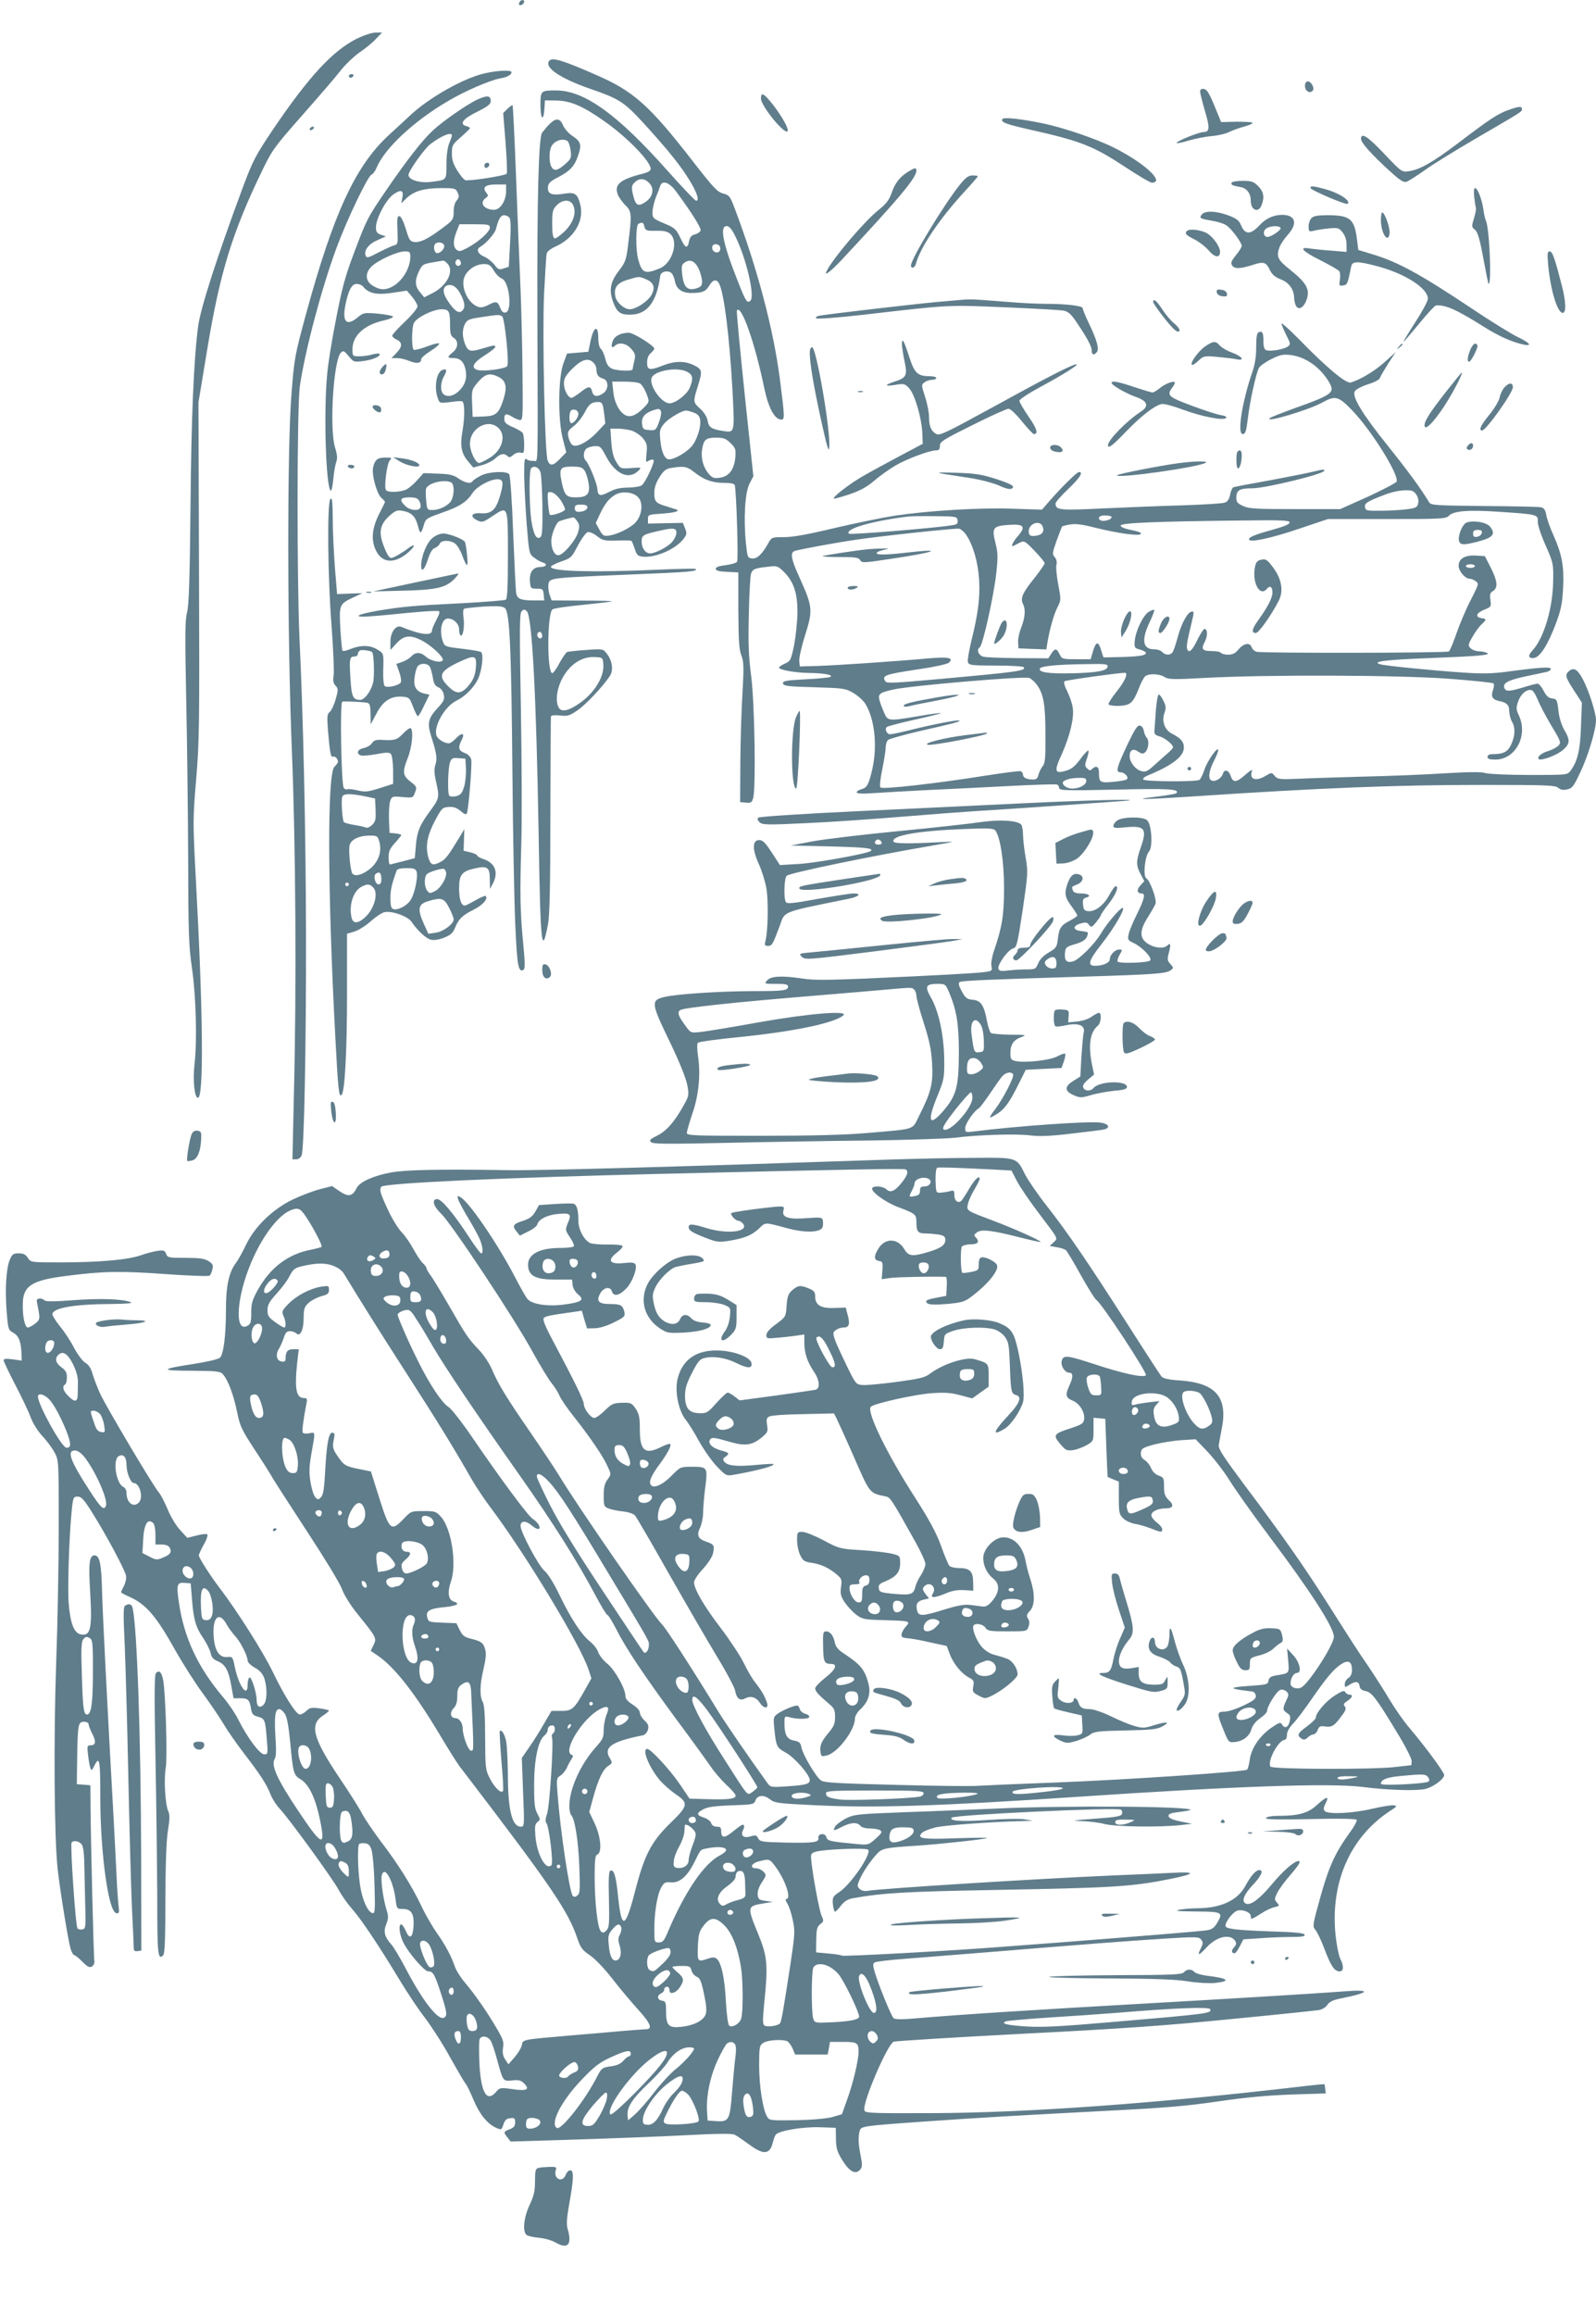 <?xml version="1.0" standalone="no"?>
<!DOCTYPE svg PUBLIC "-//W3C//DTD SVG 20010904//EN"
 "http://www.w3.org/TR/2001/REC-SVG-20010904/DTD/svg10.dtd">
<svg version="1.0" xmlns="http://www.w3.org/2000/svg"
 width="883pt" height="1280pt" viewBox="0 0 883 1280"
 preserveAspectRatio="xMidYMid meet">
<g transform="translate(0,1280) scale(0.1,-0.1)"
fill="#607d8b" stroke="none">
<path d="M2875 12789 c-4 -6 -5 -13 -2 -16 7 -7 27 6 27 18 0 12 -17 12 -25
-2z"/>
<path d="M1972 12585 c-133 -67 -266 -212 -461 -500 -99 -147 -112 -173 -169
-325 -141 -380 -233 -665 -246 -765 -24 -184 -38 -512 -42 -995 -4 -408 -9
-547 -19 -585 -11 -41 -12 -125 -5 -470 5 -231 10 -631 11 -890 1 -417 3 -486
22 -615 22 -156 28 -401 13 -526 -10 -86 0 -184 19 -184 33 0 29 471 -12 1219
-16 304 -16 322 2 540 18 206 19 306 16 1156 l-3 930 51 308 c68 408 137 633
296 962 60 125 69 138 225 315 90 102 186 213 213 248 27 35 75 80 106 102 31
21 72 54 90 74 l35 36 -36 0 c-20 0 -65 -15 -106 -35z"/>
<path d="M3039 12464 c-30 -36 57 -96 226 -155 162 -56 185 -71 293 -187 54
-59 131 -146 169 -195 96 -120 157 -237 124 -237 -5 0 -76 74 -157 165 -278
313 -461 445 -618 445 -84 0 -86 -2 -86 -81 0 -78 17 -95 22 -21 l3 47 67 -1
c75 -2 143 -31 257 -111 128 -89 261 -225 261 -267 0 -10 -15 -19 -42 -26
-129 -32 -162 -61 -139 -118 7 -16 26 -42 42 -58 34 -32 35 -52 15 -209 -11
-93 -15 -104 -54 -155 -48 -63 -54 -109 -26 -180 19 -47 38 -60 89 -60 95 0
148 68 168 215 3 23 41 33 62 15 7 -6 16 -26 19 -45 8 -43 39 -65 91 -65 60 0
80 8 99 41 19 33 41 37 54 12 28 -53 57 -287 74 -583 13 -247 14 -243 -51
-233 -65 10 -80 20 -86 57 -4 21 -20 47 -41 66 -40 36 -40 39 -14 122 27 87
26 95 -20 118 -50 25 -105 25 -170 0 -75 -30 -90 -27 -90 15 0 23 7 41 20 52
11 10 20 21 20 25 0 16 -115 88 -141 88 -44 0 -79 -18 -89 -46 -12 -30 -5 -43
12 -26 22 22 65 14 91 -18 22 -25 24 -34 16 -67 -5 -21 -9 -41 -9 -45 0 -12
-86 -9 -115 4 -18 8 -29 24 -36 54 -6 24 -17 49 -25 55 -8 7 -14 31 -14 60 0
74 -25 65 -42 -13 l-13 -63 -59 -5 -59 -5 -20 -55 c-29 -77 -31 -312 -3 -418
l19 -73 -34 -35 c-38 -40 -56 -43 -69 -11 -16 38 -30 692 -20 921 6 115 12
217 15 226 3 10 24 26 47 36 105 47 162 145 138 234 -16 61 -29 69 -95 58 -66
-10 -88 1 -83 41 2 19 16 31 61 54 60 31 86 59 105 116 21 59 16 78 -29 108
-22 14 -46 41 -54 60 -22 52 -52 42 -116 -41 -19 -26 -28 -359 -26 -1006 3
-905 5 -805 -21 -808 -13 -2 -30 2 -38 8 -12 11 -14 -2 -14 -91 1 -57 7 -178
14 -268 13 -162 14 -165 42 -185 15 -12 36 -23 46 -26 30 -8 21 -25 -13 -25
-41 -1 -61 -29 -57 -80 3 -38 4 -40 38 -40 32 0 35 -3 38 -32 l3 -33 -53 0
c-76 0 -96 8 -102 39 -3 14 -10 166 -17 336 -6 171 -16 316 -22 323 -15 19
-112 15 -157 -8 -21 -11 -41 -24 -45 -30 -10 -17 -40 -11 -78 14 -28 20 -50
25 -115 27 l-79 3 -33 -37 c-18 -21 -46 -45 -61 -53 -33 -16 -105 -19 -114 -3
-11 18 6 149 22 164 13 13 10 15 -25 15 -44 0 -59 -13 -68 -56 -8 -40 20 -142
45 -166 12 -10 21 -21 21 -23 0 -3 -14 -31 -30 -62 -42 -81 -49 -148 -20 -207
33 -69 100 -75 173 -15 45 37 50 61 5 27 -18 -14 -47 -32 -65 -42 -32 -16 -33
-16 -49 8 -8 14 -22 46 -30 73 -18 60 -6 100 43 143 31 27 41 31 72 25 48 -9
69 -30 83 -82 12 -49 18 -48 33 5 10 34 15 37 103 68 97 34 135 59 167 109 23
35 96 75 137 75 33 0 36 -19 13 -96 -22 -74 -47 -96 -104 -92 -54 4 -64 -18
-19 -40 25 -12 32 -10 82 24 88 58 86 62 86 -215 0 -175 -3 -242 -12 -247 -6
-4 -121 -13 -254 -20 -263 -13 -313 -18 -449 -40 -99 -17 -142 -33 -87 -34 18
0 97 6 175 14 138 14 219 20 244 17 8 -1 4 -17 -12 -47 -14 -26 -25 -53 -25
-60 0 -32 -64 -24 -170 20 -29 12 -60 -30 -60 -81 l0 -47 34 37 c40 44 75 48
137 17 51 -26 119 -88 119 -107 0 -22 -66 -10 -95 17 -27 25 -57 26 -80 0 -9
-10 -32 -24 -50 -30 l-32 -11 15 -43 c9 -23 13 -49 10 -58 -7 -17 -72 -33 -89
-22 -6 4 -10 37 -9 83 3 103 4 97 -35 121 -39 24 -94 24 -152 -1 -18 -7 -35
-11 -38 -7 -3 3 -8 57 -12 121 -7 134 -6 137 72 174 l50 23 -70 -2 -70 -3 -12
145 c-6 80 -12 201 -12 269 -1 100 -3 122 -13 112 -19 -18 -15 -436 7 -710 9
-123 14 -242 11 -264 -5 -30 -2 -44 10 -58 16 -17 16 -23 1 -76 -9 -32 -24
-63 -33 -70 -14 -10 -15 -25 -10 -95 10 -123 16 -159 28 -152 10 6 28 -12 28
-28 0 -5 -9 -17 -20 -28 -40 -40 -38 -683 5 -1490 16 -301 20 -339 35 -324 18
18 30 242 30 565 l0 326 40 12 c22 6 63 32 90 56 28 25 62 48 76 51 40 10 130
-22 151 -53 33 -49 80 -92 107 -99 17 -4 44 0 72 11 36 14 49 25 61 54 21 51
40 69 105 102 50 25 80 60 65 75 -3 3 -31 -9 -62 -27 -55 -31 -58 -32 -71 -14
-8 11 -14 44 -14 82 0 77 15 96 90 112 68 15 80 5 80 -63 l1 -51 15 28 c34 63
14 116 -52 137 -19 7 -34 15 -34 20 0 4 -17 12 -37 17 l-38 9 2 60 2 59 -21
-35 c-66 -109 -83 -132 -109 -145 -45 -24 -57 -19 -70 27 -16 61 -5 119 38
201 36 67 40 72 74 75 27 2 44 -3 67 -22 22 -19 31 -22 35 -13 10 26 30 275
24 298 -4 15 -18 29 -37 36 -34 13 -37 30 -15 73 20 39 -1 41 -35 5 -13 -14
-29 -25 -36 -25 -28 0 -65 25 -70 46 -14 53 50 161 112 190 47 23 95 71 118
118 23 48 33 141 17 151 -7 4 -55 12 -106 18 -92 11 -95 12 -105 41 -21 60 -6
126 28 126 32 0 62 -29 62 -60 0 -16 4 -31 9 -34 13 -8 23 56 15 102 -3 23 -2
42 4 46 5 3 54 8 108 12 75 4 103 3 117 -8 27 -21 36 -216 42 -908 3 -338 10
-718 16 -845 10 -226 17 -265 46 -247 8 5 8 40 -2 142 -17 174 -19 276 -11
545 4 121 3 459 -2 750 -8 449 -8 532 4 545 12 12 16 12 29 0 29 -30 52 -463
65 -1229 10 -622 17 -684 52 -501 9 47 13 214 13 600 1 294 2 540 3 547 1 8
17 10 50 7 41 -5 53 -2 95 27 45 29 145 135 182 193 20 30 12 85 -18 122 -20
26 -22 27 -113 20 -52 -3 -99 -9 -106 -11 -7 -3 -26 -31 -43 -62 -16 -31 -34
-56 -40 -55 -29 4 -28 323 1 352 6 6 80 17 165 25 85 9 159 17 164 20 6 2 -67
4 -162 4 l-171 1 -12 34 c-6 19 -8 45 -5 59 8 32 12 32 468 51 308 12 359 17
346 30 -3 3 -97 1 -209 -4 -349 -16 -589 -10 -592 15 -1 6 25 19 56 30 56 19
59 23 94 90 21 39 45 71 54 73 10 2 33 -8 52 -23 31 -24 42 -26 110 -24 41 2
77 1 80 -2 3 -3 11 -23 18 -44 11 -35 17 -40 46 -43 71 -7 183 43 225 100 17
23 18 30 7 57 l-12 30 -97 -2 -96 -2 0 25 c0 24 3 25 77 30 74 5 106 15 77 24
-8 2 -32 10 -54 17 -57 17 -65 26 -65 73 0 29 9 56 29 88 24 37 35 46 67 51
67 11 85 8 124 -23 54 -43 101 -60 165 -60 36 0 57 -4 60 -12 9 -29 21 -414
13 -424 -5 -7 -33 -15 -63 -19 -37 -4 -55 -11 -55 -20 0 -10 17 -15 63 -17
l62 -3 0 -210 c1 -166 4 -218 17 -250 13 -34 14 -63 6 -205 -6 -91 -11 -264
-12 -385 l-1 -220 32 -3 c28 -3 33 1 40 25 16 56 8 530 -11 675 -14 108 -17
181 -13 340 2 112 8 213 12 225 8 26 20 31 91 39 52 7 57 5 89 -26 56 -55 78
-119 77 -230 -1 -52 -10 -133 -19 -180 -17 -80 -20 -86 -50 -99 -18 -8 -33
-18 -33 -22 0 -13 89 -29 167 -30 84 -1 135 -11 117 -22 -6 -3 -68 -10 -138
-13 -109 -6 -126 -9 -124 -23 3 -14 28 -17 173 -21 163 -5 172 -6 217 -32 25
-15 55 -42 66 -60 52 -85 67 -234 38 -362 -20 -85 -29 -102 -61 -110 -14 -4
-25 -11 -25 -17 0 -7 27 -9 83 -5 45 3 179 11 297 17 118 5 328 16 465 23 138
7 256 11 263 8 6 -2 12 -11 12 -19 0 -14 37 -15 313 -9 293 7 357 3 335 -20
-4 -4 -54 -12 -110 -19 -144 -17 -81 -17 182 0 733 49 1139 65 1624 65 352 0
402 -2 417 -16 13 -11 27 -14 49 -9 29 6 37 17 75 99 42 88 85 232 85 284 0
40 -39 162 -72 225 -32 60 -53 70 -82 42 -18 -19 -14 -32 37 -110 l39 -60 -5
-130 c-4 -133 -19 -194 -58 -247 -18 -23 -20 -23 -226 -23 -116 0 -223 5 -243
10 -25 8 -92 7 -230 -1 -107 -7 -307 -15 -445 -18 -137 -4 -301 -9 -362 -12
-104 -4 -114 -3 -130 15 -17 21 -17 21 -51 1 -55 -33 -92 -19 -75 28 4 10 -11
1 -35 -20 -51 -46 -70 -48 -83 -8 -12 34 -35 39 -44 10 -8 -24 -41 -44 -61
-36 -21 8 -17 51 11 106 14 27 25 55 25 62 -1 25 -60 -58 -76 -107 -9 -27 -22
-53 -28 -57 -17 -12 -304 -10 -311 2 -3 5 7 15 22 21 139 57 203 106 203 156
0 32 -17 51 -67 77 -40 20 -57 70 -40 116 9 24 8 36 -6 65 -9 19 -21 35 -26
35 -5 0 -12 -39 -16 -87 -3 -49 -7 -99 -8 -112 -2 -19 4 -26 27 -32 29 -8 76
-45 76 -61 0 -4 -14 -20 -32 -35 -18 -16 -51 -45 -74 -66 -34 -31 -47 -37 -68
-31 -34 8 -66 49 -66 84 0 34 20 44 49 23 16 -11 25 -12 35 -4 20 17 26 64 11
81 -7 8 -15 26 -17 40 -2 14 -11 26 -21 28 -14 3 -28 -19 -67 -100 -62 -131
-69 -158 -42 -158 24 0 49 -27 36 -39 -5 -5 -39 -11 -76 -14 -73 -7 -78 -3
-78 54 0 31 -17 38 -38 17 -10 -10 -15 -9 -27 3 -14 13 -14 20 -1 57 8 23 11
42 6 42 -4 0 -25 -22 -45 -50 -27 -36 -47 -53 -76 -61 -64 -20 -69 -4 -25 90
45 101 70 202 61 258 -3 23 -17 63 -30 90 -14 26 -21 51 -16 56 6 6 293 46
334 47 21 0 1 -46 -43 -101 -28 -35 -49 -68 -47 -73 3 -6 27 -10 58 -9 63 3
77 15 109 95 12 32 28 62 36 69 19 16 80 14 108 -5 21 -13 48 -14 228 -4 336
18 1063 16 1343 -5 132 -10 243 -21 248 -26 4 -4 3 -20 -2 -34 -14 -37 -5 -55
32 -63 45 -9 57 -22 57 -58 1 -17 7 -42 15 -56 20 -34 18 -77 -4 -126 -19 -42
-43 -54 -107 -54 -15 0 -24 -6 -24 -15 0 -11 11 -15 43 -15 112 0 183 133 130
245 -15 32 -16 40 -3 78 15 42 50 70 76 60 7 -3 20 -24 30 -48 9 -24 42 -88
74 -142 55 -91 58 -99 43 -115 -9 -10 -34 -23 -55 -30 -39 -11 -66 -33 -55
-45 12 -12 101 21 134 50 40 35 41 55 7 112 -15 27 -28 67 -32 107 -7 59 -9
63 -35 66 -20 3 -32 13 -47 43 -11 21 -26 39 -33 39 -6 0 -41 -9 -77 -20 -79
-24 -99 -25 -107 -4 -10 27 20 43 117 64 52 11 105 22 118 25 12 3 22 10 22
17 0 12 -66 8 -242 -16 -83 -11 -138 -12 -240 -5 -167 11 -437 38 -462 46 -51
15 32 25 267 34 284 11 353 17 322 30 -11 4 -32 8 -47 8 -15 1 -34 8 -42 17
-15 14 -14 20 10 62 15 26 37 57 50 69 29 27 30 31 2 35 -38 5 -32 28 12 46
40 16 41 18 36 54 -5 31 -2 40 14 50 29 18 25 55 -12 129 l-33 64 -48 3 c-61
4 -97 -17 -97 -56 0 -30 36 -72 61 -72 8 0 24 -6 34 -14 18 -13 16 -17 -27
-102 -26 -49 -61 -132 -79 -184 -18 -52 -37 -98 -43 -102 -13 -9 -1031 -10
-1063 -2 -12 3 -25 15 -28 25 -9 28 -43 23 -72 -11 -18 -22 -33 -30 -58 -30
-19 0 -37 5 -40 10 -3 6 -26 10 -50 10 -53 0 -61 10 -40 50 17 33 17 69 0 73
-5 1 -23 -26 -40 -60 -28 -60 -48 -78 -57 -51 -5 14 1 48 25 146 14 58 14 63
-1 60 -23 -4 -58 -70 -78 -148 -10 -36 -22 -71 -27 -77 -13 -18 -42 -16 -57 2
-7 8 -27 15 -46 15 -62 0 -70 52 -24 149 17 35 28 66 26 69 -3 2 -17 -3 -32
-12 -31 -21 -71 -105 -76 -160 -3 -37 -1 -40 30 -48 17 -5 32 -13 32 -18 0
-14 -34 -20 -140 -23 l-95 -2 -14 43 c-15 50 -29 45 -46 -16 l-11 -37 -79 0
c-77 0 -80 1 -93 28 -16 33 -25 34 -46 2 l-16 -25 -168 1 c-92 1 -178 4 -192
8 -27 8 -39 39 -20 51 17 10 77 279 92 410 10 92 9 114 -5 170 -21 83 -13 92
78 98 81 5 92 -10 46 -63 -29 -33 -41 -62 -23 -53 4 2 19 10 33 17 25 13 29
11 83 -45 31 -32 56 -63 56 -68 0 -6 -27 -44 -59 -85 -64 -79 -77 -110 -61
-141 15 -29 12 -74 -10 -130 -11 -27 -19 -65 -17 -83 l2 -32 77 -3 77 -3 6 38
c13 77 35 154 55 194 20 39 21 42 5 126 -9 48 -14 97 -10 111 4 15 0 31 -10
42 -14 16 -13 23 11 91 15 41 29 76 30 78 2 2 21 7 44 11 29 5 65 1 132 -16
127 -32 247 -49 259 -37 7 7 -11 14 -50 22 -38 7 -61 17 -61 25 0 15 202 23
675 28 217 3 260 1 260 -11 0 -9 -30 -22 -84 -37 -102 -28 -141 -43 -141 -56
0 -20 117 4 276 58 l161 54 326 0 c305 0 327 1 344 19 26 26 107 33 279 21
210 -14 214 -15 212 -54 -1 -18 18 -75 43 -131 43 -98 44 -102 42 -200 -2
-148 -52 -315 -114 -381 -27 -29 -24 -46 8 -42 34 4 79 76 124 198 25 68 33
106 37 189 6 121 -6 184 -53 291 -19 41 -37 92 -40 113 -5 27 -13 39 -29 42
-11 3 -153 6 -315 7 -274 3 -295 4 -305 22 -44 73 -114 169 -226 309 -144 179
-202 275 -184 304 6 10 38 27 72 38 37 11 64 26 67 36 3 9 24 45 46 80 l41 62
-61 -55 c-56 -50 -134 -97 -188 -113 -26 -7 -131 80 -285 238 -54 55 -98 94
-98 88 0 -6 12 -35 26 -63 25 -49 25 -52 9 -64 -21 -16 -99 -29 -120 -20 -10
4 -15 19 -15 49 0 48 -5 58 -26 50 -10 -4 -14 -25 -14 -83 0 -52 -7 -96 -21
-136 -57 -165 -85 -344 -54 -344 16 0 20 15 30 95 10 86 46 249 61 272 7 11
38 33 69 48 46 23 64 27 105 22 80 -10 157 -62 207 -140 43 -69 34 -76 -192
-157 -66 -24 -124 -47 -130 -52 -31 -29 220 46 294 88 69 38 87 33 162 -45
108 -112 260 -357 246 -394 -3 -7 -74 -44 -158 -83 l-154 -69 -250 0 c-214 0
-255 2 -287 17 -31 14 -38 22 -38 45 0 43 17 53 90 53 74 1 391 78 397 97 3 8
-10 8 -49 -2 -29 -8 -141 -30 -248 -50 -107 -19 -200 -37 -206 -39 -6 -3 -15
-21 -18 -41 -5 -24 -14 -39 -29 -44 -12 -5 -114 -11 -227 -15 -113 -3 -312
-11 -443 -17 -245 -12 -267 -10 -267 27 0 8 32 44 70 80 64 61 85 94 60 94
-12 0 -92 -79 -160 -156 l-45 -52 -155 5 c-185 7 -463 -10 -650 -37 -74 -11
-229 -43 -344 -70 -146 -35 -229 -50 -278 -50 -67 0 -69 -1 -86 -31 -34 -62
-63 -90 -91 -87 -25 3 -26 7 -34 83 -14 139 -5 284 20 331 l21 41 -48 454
c-26 250 -46 458 -43 462 23 38 100 -178 152 -432 23 -108 57 -171 94 -171 19
0 19 12 -9 230 -36 273 -123 604 -249 937 -25 67 -30 74 -64 83 -32 8 -54 32
-163 172 -245 316 -332 394 -543 485 -182 80 -239 97 -256 77z m100 -443 c7
-5 15 -28 18 -53 5 -41 3 -46 -31 -76 -42 -37 -61 -40 -76 -13 -13 25 -13 87
1 112 16 31 62 46 88 30z m452 -232 c31 -31 22 -78 -20 -106 -42 -28 -55 -20
-70 45 -8 38 -7 46 10 63 25 25 54 24 80 -2z m149 -47 c90 -122 141 -204 136
-217 -3 -8 -17 -17 -31 -21 -18 -4 -28 -15 -32 -35 -9 -47 -21 -44 -48 14 -24
50 -31 57 -91 82 -61 26 -64 29 -64 61 0 18 8 55 18 81 11 26 22 56 25 66 12
32 50 19 87 -31z m-569 -76 c19 -42 2 -96 -46 -144 -25 -24 -50 -42 -57 -40
-9 4 -13 28 -13 81 0 66 3 79 24 101 32 34 77 35 92 2z m394 -119 c6 -22 12
-24 65 -23 44 1 63 -4 79 -18 46 -42 11 -160 -57 -189 -83 -35 -100 -28 -121
48 -15 56 -14 192 2 198 22 10 27 7 32 -16z m501 -49 c61 -120 112 -334 86
-360 -18 -18 -26 -5 -70 107 -82 206 -102 305 -62 305 14 0 28 -16 46 -52z
m-83 -61 c8 -21 -7 -39 -26 -31 -24 9 -22 44 2 44 10 0 21 -6 24 -13z m-119
-120 c10 -21 19 -52 20 -69 1 -26 -4 -33 -27 -41 -51 -17 -73 2 -82 69 -6 50
-4 60 11 71 30 22 57 11 78 -30z m-290 -61 c44 -18 53 -47 29 -89 -21 -35 -85
-77 -119 -77 -30 0 -71 36 -79 68 -11 51 8 77 67 95 67 20 63 19 102 3z m-290
-462 c9 -8 16 -25 16 -37 0 -29 10 -43 38 -51 30 -10 30 -59 0 -80 -33 -23
-55 -20 -62 9 -8 32 -20 32 -66 -5 -21 -16 -43 -30 -48 -30 -19 0 -42 44 -42
79 0 29 9 45 47 83 51 51 88 62 117 32z m516 -49 c34 -17 37 -38 16 -89 -16
-38 -79 -86 -112 -86 -44 0 -113 97 -99 140 13 40 141 63 195 35z m-260 -65
c10 -5 26 -30 36 -55 17 -45 17 -46 -7 -72 -42 -45 -78 -63 -106 -50 -35 16
-64 69 -70 132 l-6 55 67 0 c37 0 76 -4 86 -10z m-198 -163 l7 -58 -46 -49
c-54 -57 -118 -89 -139 -68 -8 7 -16 27 -20 44 -5 26 -1 34 30 58 20 15 47 49
61 76 24 48 41 59 80 57 17 -2 21 -12 27 -60z m-142 -6 c-1 -20 -24 -51 -39
-51 -15 0 -14 67 2 73 19 7 37 -4 37 -22z m457 14 c3 -9 -2 -36 -12 -61 -16
-43 -19 -45 -54 -42 -33 3 -36 6 -39 37 -4 34 17 58 63 73 31 10 35 9 42 -7z
m180 -6 c21 -7 32 -18 36 -36 8 -42 -18 -121 -49 -154 -33 -35 -94 -69 -122
-69 -25 0 -43 41 -49 110 -5 49 -2 59 21 87 24 29 98 73 122 73 6 0 25 -5 41
-11z m-345 -99 c20 -6 49 -25 64 -42 23 -29 26 -38 21 -85 -5 -49 -4 -52 13
-40 11 6 22 8 26 4 9 -9 -44 -123 -65 -140 -8 -7 -42 -12 -75 -13 -43 0 -74
-7 -104 -23 -52 -27 -64 -24 -67 15 -2 32 -46 139 -64 157 -16 16 -14 52 4 67
8 6 29 13 46 13 29 2 34 -3 63 -58 52 -98 126 -130 179 -77 17 18 16 18 -41
14 -59 -4 -59 -4 -82 33 -17 27 -24 58 -28 111 l-5 74 39 0 c22 0 56 -5 76
-10z m550 -70 c28 -28 30 -35 26 -81 -7 -66 -34 -102 -83 -110 -32 -5 -42 -3
-61 18 -32 35 -47 87 -40 136 9 57 21 67 78 67 42 0 54 -5 80 -30z m-1051
-164 c4 -15 9 -100 10 -188 1 -127 -1 -162 -12 -169 -21 -13 -36 13 -48 85
-12 68 -15 264 -5 291 10 26 47 14 55 -19z m244 11 c8 -13 18 -45 22 -72 8
-58 -9 -75 -73 -75 -50 0 -61 12 -76 82 -16 78 -10 88 56 88 47 0 58 -4 71
-23z m-741 -63 c19 -7 21 -61 5 -98 -14 -29 -64 -56 -107 -56 -28 0 -30 2 -34
52 -3 29 -3 59 -1 66 12 31 94 52 137 36z m5342 -69 c10 -15 14 -34 10 -49 -5
-21 -14 -26 -64 -32 -31 -4 -95 -8 -142 -8 -79 -1 -85 1 -88 20 -3 22 11 31
113 70 33 13 81 23 107 23 40 1 50 -3 64 -24z m-4733 -32 c15 -24 26 -47 22
-52 -7 -13 -75 -35 -83 -27 -3 4 -8 34 -10 67 -4 59 -4 61 19 57 14 -2 34 -20
52 -45z m430 15 c27 -33 18 -100 -18 -138 -30 -31 -104 -67 -150 -72 -25 -3
-32 2 -49 34 l-20 36 23 49 c28 60 52 89 88 109 39 21 102 12 126 -18z m-1213
-19 c7 -11 9 -27 6 -35 -8 -21 -57 -17 -83 8 -36 34 -30 48 22 48 35 0 47 -5
55 -21z m930 -33 c0 -15 -21 -26 -51 -26 -12 0 -19 7 -19 20 0 16 7 20 35 20
23 0 35 -5 35 -14z m2048 -73 c3 -18 -3 -23 -30 -27 -86 -15 -564 -54 -571
-47 -26 26 128 71 328 95 17 2 84 3 150 2 115 -1 120 -2 123 -23z m852 18 c0
-5 -7 -12 -16 -15 -28 -11 -54 -6 -54 9 0 10 11 15 35 15 19 0 35 -4 35 -9z
m-2956 -24 c13 -19 13 -29 4 -61 -15 -47 -83 -126 -109 -126 -22 0 -39 35 -39
79 0 33 25 96 41 107 11 6 58 20 81 23 4 1 14 -9 22 -22z m2575 -29 c11 -29
-5 -48 -45 -51 -23 -2 -30 3 -32 19 -7 47 61 74 77 32z m-2027 -38 c-1 -13
-13 -35 -25 -48 -24 -27 -91 -61 -119 -62 -27 0 -48 29 -48 65 0 37 6 40 115
64 63 14 80 10 77 -19z m1604 -8 c38 -56 65 -151 71 -247 6 -100 -6 -191 -43
-339 -13 -54 -22 -107 -19 -117 6 -17 19 -19 155 -19 82 0 151 -4 154 -9 13
-20 -30 -26 -473 -66 -231 -21 -286 -24 -292 -13 -22 33 -7 39 186 68 84 12
156 28 165 36 28 27 -2 33 -110 24 -188 -17 -513 -39 -615 -42 l-100 -3 -3 30
c-2 17 13 82 33 145 43 136 41 156 -30 313 -49 107 -55 143 -27 151 30 9 223
45 333 61 122 19 544 64 574 62 10 -1 29 -17 41 -35z m2814 -172 c0 -5 -11
-10 -25 -10 -14 0 -25 5 -25 10 0 6 11 10 25 10 14 0 25 -4 25 -10z m-5160
-386 c0 -16 -16 -19 -25 -4 -8 13 4 32 16 25 5 -4 9 -13 9 -21z m-941 -90 c9
-8 13 -115 7 -159 -8 -49 -47 -105 -74 -105 -39 1 -47 17 -53 117 -7 110 -5
123 22 123 10 0 19 6 19 14 0 8 6 17 13 20 12 5 58 -2 66 -10z m575 -65 c-2
-57 -12 -86 -45 -124 -40 -45 -66 -44 -112 3 -54 55 -42 81 55 128 88 42 103
41 102 -7z m704 -1 c6 -70 -50 -161 -134 -218 -59 -41 -99 -49 -113 -22 -18
33 -12 93 13 147 40 86 111 136 186 132 44 -2 45 -3 48 -39z m-960 -15 c6 -10
13 -37 17 -61 5 -32 13 -45 30 -52 14 -6 26 -20 30 -40 6 -27 1 -37 -34 -75
-52 -56 -58 -84 -36 -154 31 -97 35 -124 24 -159 -8 -24 -7 -49 5 -101 18 -79
16 -87 -35 -156 -57 -77 -72 -114 -78 -190 l-6 -70 -65 -17 c-36 -9 -68 -17
-72 -18 -5 0 -8 18 -8 40 0 32 7 48 35 79 19 21 35 41 35 44 0 3 -15 7 -32 9
l-33 3 -3 76 c-1 42 2 87 7 101 9 25 13 26 68 21 57 -5 58 -5 69 25 11 29 10
33 -21 57 -47 35 -50 55 -21 129 26 63 35 159 18 170 -5 3 -23 -11 -41 -29
-34 -36 -47 -40 -117 -36 -33 2 -45 -2 -56 -18 -8 -12 -29 -24 -46 -27 -34 -7
-43 -30 -16 -41 9 -3 47 0 85 7 53 10 72 11 81 2 7 -7 12 -44 13 -89 l0 -77
-75 -24 c-67 -21 -80 -22 -122 -12 -26 6 -51 9 -56 6 -6 -3 -14 0 -20 7 -14
18 -22 477 -8 478 29 2 123 -3 139 -7 13 -4 17 -17 17 -62 l1 -57 32 60 c37
70 79 97 142 93 38 -3 41 -5 60 -55 11 -29 23 -53 27 -53 4 0 20 27 35 60 l29
59 -27 6 c-46 10 -63 38 -55 91 3 26 11 53 17 60 16 20 57 17 67 -3z m3750 0
c-4 -23 -63 -33 -208 -36 -122 -2 -174 6 -167 26 4 14 92 23 260 25 107 2 118
0 115 -15z m-393 -97 c38 -51 49 -109 49 -277 1 -131 -2 -160 -15 -175 -9 -11
-19 -31 -23 -46 -5 -21 -12 -28 -30 -28 -35 0 -56 10 -56 26 0 8 -6 17 -13 20
-7 2 -96 -9 -197 -25 -262 -42 -568 -77 -579 -65 -5 5 -1 47 10 99 10 50 19
104 19 121 0 17 6 37 14 43 7 6 83 27 167 47 192 43 232 54 227 60 -6 6 -151
-22 -270 -52 -53 -13 -104 -24 -113 -24 -18 0 -32 27 -19 40 5 5 75 23 156 41
81 18 146 34 144 36 -2 2 -59 -5 -126 -17 -169 -28 -168 -28 -190 23 -10 23
-22 54 -25 69 -8 31 5 40 80 56 103 22 707 73 748 64 10 -3 29 -19 42 -36z
m-3157 -466 c1 -30 -3 -75 -10 -99 -11 -36 -19 -46 -43 -53 -16 -4 -34 -3 -39
2 -11 11 -8 152 4 186 9 22 15 25 47 22 l38 -3 3 -55z m3432 -68 c0 -22 -38
-42 -78 -42 -27 0 -52 16 -52 32 0 14 42 27 88 27 34 1 42 -2 42 -17z m-3990
-85 l55 -12 3 -62 c2 -52 0 -65 -18 -83 -14 -14 -28 -19 -38 -15 -9 4 -38 10
-65 14 -26 5 -50 11 -54 15 -9 9 -17 122 -9 141 6 18 46 18 126 2z m79 -252
c16 -60 -9 -121 -67 -160 -43 -29 -79 -32 -86 -7 -11 37 -18 131 -11 151 9 30
52 50 107 51 45 0 47 -1 57 -35z m206 -165 c9 -29 -12 -128 -35 -159 -22 -32
-72 -56 -95 -47 -11 4 -15 20 -15 59 0 47 7 77 35 155 3 7 23 12 54 12 41 0
51 -4 56 -20z m163 -3 c6 -28 -29 -87 -61 -104 -28 -14 -31 -14 -44 3 -17 23
-17 78 0 92 14 12 78 31 92 28 6 -2 11 -10 13 -19z m-358 -38 c0 -19 -5 -29
-15 -29 -20 0 -32 50 -14 60 19 13 29 2 29 -31z m-180 -29 c0 -5 -4 -10 -10
-10 -5 0 -10 5 -10 10 0 6 5 10 10 10 6 0 10 -4 10 -10z m134 -16 c30 -29 10
-112 -39 -161 -39 -39 -70 -43 -79 -10 -18 68 8 151 54 174 33 17 45 16 64 -3z
m421 -114 c14 -27 25 -55 25 -63 0 -26 -57 -68 -99 -74 l-41 -6 -26 57 c-35
77 -30 107 21 122 78 24 92 19 120 -36z"/>
<path d="M4800 9763 c-77 -8 -244 -34 -249 -38 -2 -3 41 -5 97 -5 85 0 103 -3
111 -17 8 -16 19 -16 163 6 254 37 314 61 89 35 -120 -14 -174 -13 -158 2 3 4
21 10 39 14 31 8 31 8 -12 7 -25 0 -61 -2 -80 -4z"/>
<path d="M4690 9550 c0 -13 30 -13 50 0 11 7 7 10 -17 10 -18 0 -33 -4 -33
-10z"/>
<path d="M5363 8963 c9 -2 23 -2 30 0 6 3 -1 5 -18 5 -16 0 -22 -2 -12 -5z"/>
<path d="M5190 8945 c-135 -23 -190 -36 -190 -47 0 -6 11 -7 28 -3 15 4 92 20
172 35 143 28 135 40 -10 15z"/>
<path d="M5339 8735 c-113 -14 -237 -45 -206 -53 27 -6 327 52 327 63 0 3 -3
5 -7 4 -5 -1 -56 -7 -114 -14z"/>
<path d="M2684 12395 c-117 -25 -314 -137 -418 -236 -23 -21 -74 -69 -115
-106 -185 -171 -305 -431 -457 -986 -62 -228 -66 -247 -81 -440 -25 -302 -24
-1357 2 -1982 21 -520 26 -1305 11 -1897 l-8 -358 21 0 c13 0 25 9 30 23 14
35 25 612 24 1212 -1 579 -15 1202 -36 1645 -15 336 -14 1284 2 1395 29 198
121 544 203 765 58 157 173 396 193 404 8 3 21 20 28 38 46 109 207 259 397
370 91 54 230 114 285 124 41 7 65 20 65 35 0 13 -75 10 -146 -6z"/>
<path d="M1930 12380 c0 -5 4 -10 9 -10 6 0 13 5 16 10 3 6 -1 10 -9 10 -9 0
-16 -4 -16 -10z"/>
<path d="M7220 12325 c0 -28 25 -44 42 -27 7 7 6 17 -1 31 -16 30 -41 27 -41
-4z"/>
<path d="M6640 12293 c0 -10 12 -57 26 -105 28 -92 27 -118 -6 -118 -26 0
-150 -50 -150 -60 0 -4 28 1 63 12 34 10 91 22 127 25 36 3 81 13 100 23 19 9
56 23 83 30 26 7 47 16 47 20 0 5 -39 7 -87 7 l-87 -2 -37 90 c-28 68 -42 91
-58 93 -15 2 -21 -2 -21 -15z"/>
<path d="M4210 12255 c0 -40 129 -199 147 -181 10 10 -29 81 -82 149 -50 62
-65 70 -65 32z"/>
<path d="M2642 12250 c-57 -26 -195 -122 -250 -174 -56 -52 -146 -168 -254
-326 -105 -154 -108 -159 -180 -350 -48 -127 -66 -193 -99 -365 -23 -115 -45
-253 -49 -305 -20 -213 -7 -616 19 -643 5 -4 11 23 15 62 3 38 11 82 16 96 8
20 6 41 -7 83 -31 106 -8 481 33 522 13 13 18 11 43 -19 27 -33 29 -34 83 -27
53 7 99 28 87 40 -3 3 -21 1 -40 -4 -18 -6 -51 -10 -71 -10 -37 0 -38 1 -38
39 0 76 66 136 177 160 30 7 51 17 47 21 -5 5 -44 12 -86 16 -73 6 -78 5 -108
-20 -61 -51 -87 -28 -70 62 16 84 35 122 63 122 14 0 31 -7 38 -17 30 -36 75
-45 160 -32 l80 12 29 -34 c16 -19 29 -42 30 -53 0 -10 -31 -48 -70 -85 -38
-36 -70 -71 -70 -77 0 -6 11 -16 25 -22 32 -15 32 -39 -2 -74 l-27 -28 31 0
c17 0 47 -7 68 -16 40 -16 65 -13 65 9 0 8 23 28 50 45 28 17 50 36 50 42 0 5
-30 -1 -66 -15 -36 -14 -70 -22 -75 -19 -12 7 -12 116 0 146 11 30 107 78 154
78 41 0 47 -10 47 -88 0 -46 4 -60 20 -70 28 -17 25 -56 -5 -80 -32 -26 -32
-32 4 -32 37 0 58 -21 67 -65 9 -48 -2 -82 -36 -116 -30 -30 -68 -37 -88 -17
-17 17 -15 65 5 99 18 31 15 43 -10 33 -32 -12 -46 -94 -26 -153 11 -31 12
-31 63 -25 55 7 55 7 72 5 15 -1 17 -81 3 -162 -15 -83 -7 -125 30 -169 l29
-35 48 13 c27 7 60 24 75 38 28 26 49 30 67 12 9 -9 16 -7 31 6 12 11 29 16
41 13 18 -5 20 -1 20 46 0 29 -4 57 -8 63 -4 6 -28 21 -54 32 -39 17 -48 26
-48 46 0 29 11 32 43 12 12 -8 31 -16 41 -18 19 -3 19 5 17 242 -1 135 -6 351
-11 480 -6 129 -17 410 -25 624 -8 214 -17 391 -19 394 -3 2 -15 -7 -29 -20
l-23 -23 13 -164 c7 -91 10 -168 6 -172 -11 -11 -212 -42 -229 -35 -8 3 -28
27 -44 53 -22 35 -30 59 -30 94 0 45 3 51 50 91 27 24 50 46 50 49 0 4 -9 9
-21 12 -40 11 -17 41 61 79 60 30 75 42 75 60 0 30 -20 32 -73 8z m-142 -199
c0 -5 -7 -25 -15 -44 -9 -22 -15 -68 -15 -116 0 -89 3 -86 -88 -97 -62 -7
-122 12 -122 39 0 21 88 145 122 171 61 46 118 69 118 47z m300 -308 c0 -52
-32 -103 -66 -103 -56 0 -84 38 -47 65 15 11 15 15 4 29 -25 30 -6 46 54 46
l55 0 0 -37z m-268 -8 c9 -20 8 -28 -5 -43 -10 -11 -17 -35 -17 -58 0 -48 -2
-51 -70 -101 -74 -55 -116 -75 -148 -71 -23 3 -29 11 -47 73 -14 44 -27 70
-36 70 -11 0 -13 -15 -10 -78 3 -75 2 -79 -20 -84 -13 -4 -52 -22 -87 -40 -53
-28 -63 -31 -69 -17 -11 29 16 65 65 86 l47 21 -27 9 c-23 8 -28 16 -28 42 0
48 58 157 99 183 40 27 55 21 47 -20 l-6 -31 29 28 c41 39 94 55 189 56 78 0
83 -1 94 -25z m286 -138 c8 -9 9 -54 4 -142 l-7 -130 -28 -9 c-25 -9 -31 -7
-52 21 -13 16 -38 36 -54 43 -37 15 -49 41 -24 55 32 18 80 73 87 99 14 55 26
76 45 76 10 0 23 -6 29 -13z m-108 -56 c0 -23 -63 -79 -125 -112 -36 -19 -46
-21 -59 -10 -20 17 -20 50 0 101 l16 40 84 0 c76 0 84 -2 84 -19z m-253 -97
c6 -16 -19 -44 -39 -44 -12 0 -21 28 -14 45 7 20 45 19 53 -1z m-187 -64 c0
-63 -45 -137 -102 -166 -37 -19 -67 -18 -105 6 -42 25 -45 69 -8 106 34 34
143 84 183 84 29 0 32 -3 32 -30z m280 -36 c0 -8 -7 -14 -15 -14 -15 0 -21 21
-9 33 10 9 24 -2 24 -19z m-76 0 c41 -40 1 -122 -78 -163 l-49 -25 -23 28
c-28 32 -30 65 -8 112 20 42 23 44 82 54 26 4 50 8 54 9 4 0 14 -6 22 -15z
m258 -40 c11 -19 31 -39 44 -44 42 -16 60 -181 21 -188 -13 -3 -22 6 -30 27
-13 35 -23 37 -63 16 -38 -20 -56 -19 -86 4 -39 31 -63 95 -52 139 11 44 62
82 111 82 28 0 37 -6 55 -36z m-182 -134 c24 -47 25 -73 5 -90 -19 -16 -45 5
-82 63 -26 41 -24 73 5 80 27 6 51 -11 72 -53z m228 -119 c14 -8 39 -248 29
-274 -6 -16 -133 -33 -167 -22 -36 12 -22 40 40 79 33 21 60 42 60 47 0 12 -7
11 -64 -6 -73 -22 -85 -20 -102 20 -17 42 -18 82 -1 115 11 21 23 27 87 36 97
15 103 15 118 5z m-18 -336 c39 -20 47 -55 26 -121 -26 -81 -41 -94 -111 -97
l-60 -2 -3 75 c-3 74 -2 76 33 118 40 46 66 52 115 27z m3 -287 c38 -44 11
-122 -56 -161 -25 -15 -50 -27 -56 -27 -20 0 -51 64 -51 106 0 91 108 145 163
82z"/>
<path d="M8343 12191 c-59 -22 -99 -48 -278 -184 -139 -105 -211 -146 -272
-154 -38 -5 -40 -3 -134 96 -92 97 -129 121 -129 83 0 -21 56 -84 158 -177 57
-52 77 -65 94 -60 11 4 57 33 102 65 44 32 173 111 286 177 258 150 250 145
250 160 0 17 -15 16 -77 -6z"/>
<path d="M5546 12142 c-11 -18 19 -29 162 -61 268 -60 343 -90 504 -196 79
-52 151 -95 160 -95 77 0 -40 109 -208 193 -95 48 -279 111 -395 135 -120 25
-216 35 -223 24z"/>
<path d="M1715 12090 c-3 -5 -2 -10 4 -10 5 0 13 5 16 10 3 6 2 10 -4 10 -5 0
-13 -4 -16 -10z"/>
<path d="M2680 11884 c0 -9 5 -14 12 -12 18 6 21 28 4 28 -9 0 -16 -7 -16 -16z"/>
<path d="M5025 11851 c-47 -29 -73 -63 -92 -118 -14 -39 -30 -60 -70 -92 -86
-67 -293 -316 -293 -352 0 -9 36 21 78 65 331 354 422 463 422 503 0 18 -9 16
-45 -6z"/>
<path d="M5310 11778 c-91 -114 -270 -410 -270 -446 0 -20 22 -13 27 8 24 91
127 245 267 398 42 45 76 85 76 87 0 3 -13 5 -29 5 -23 0 -38 -11 -71 -52z"/>
<path d="M6815 11791 c-7 -12 2 -17 46 -25 37 -6 59 -35 59 -76 0 -53 43 -70
60 -24 17 44 11 74 -19 105 -25 25 -37 29 -85 29 -30 0 -57 -4 -61 -9z"/>
<path d="M7250 11761 c0 -12 198 -96 206 -88 19 18 -50 62 -131 83 -59 16 -75
17 -75 5z"/>
<path d="M8156 11713 c3 -27 7 -54 9 -60 3 -7 -2 -34 -10 -60 -14 -45 -13 -49
5 -63 15 -12 26 -47 46 -155 14 -77 27 -141 29 -143 19 -20 6 307 -14 347 -4
9 -11 37 -14 63 -8 56 -32 118 -46 118 -7 0 -8 -18 -5 -47z"/>
<path d="M6650 11615 c-17 -21 -12 -24 53 -35 31 -5 68 -16 82 -26 28 -18 85
-95 85 -114 0 -6 -14 -29 -32 -51 -26 -32 -30 -43 -21 -57 13 -20 45 -19 116
4 58 19 72 15 93 -30 13 -25 29 -39 61 -51 46 -18 73 -57 73 -105 0 -12 5 -30
10 -41 16 -28 46 -8 61 40 16 53 -5 89 -94 160 -70 56 -77 72 -57 127 6 15 26
45 45 66 57 63 42 111 -34 110 -46 -1 -88 -20 -122 -57 -50 -54 -81 -54 -103
0 -11 26 -25 37 -70 54 -67 25 -128 27 -146 6z m435 -75 c6 -10 -51 -50 -73
-50 -22 0 -27 32 -7 46 22 16 71 18 80 4z"/>
<path d="M7640 11583 c0 -72 40 -133 48 -74 4 25 -23 107 -39 116 -5 4 -9 -15
-9 -42z"/>
<path d="M7256 11594 c-9 -8 -16 -29 -16 -46 0 -28 2 -30 28 -24 15 4 52 10
83 13 52 5 57 3 77 -22 14 -18 22 -42 22 -68 l0 -40 -82 7 c-46 3 -100 9 -122
12 -65 11 -40 -16 63 -67 51 -26 97 -52 101 -59 5 -7 6 -29 3 -48 -5 -31 -4
-34 18 -30 23 3 24 4 45 106 6 28 34 29 140 1 155 -40 284 -122 284 -181 0
-12 -31 -70 -70 -130 -38 -59 -68 -108 -65 -108 2 0 41 45 86 100 45 55 87
100 93 101 52 5 113 -22 261 -115 87 -55 157 -86 223 -101 52 -11 37 9 -30 41
-34 16 -151 88 -258 160 -285 190 -408 257 -550 299 l-75 23 -8 63 c-14 109
-39 129 -162 129 -54 0 -78 -4 -89 -16z"/>
<path d="M6567 11523 c-14 -14 -6 -23 42 -47 27 -14 63 -42 79 -62 32 -38 62
-42 62 -7 0 29 -37 82 -72 103 -32 19 -98 27 -111 13z"/>
<path d="M8565 11338 c13 -141 51 -268 81 -268 20 0 18 62 -5 151 -39 151 -52
189 -67 189 -13 0 -14 -12 -9 -72z"/>
<path d="M6732 11183 c2 -11 14 -19 31 -21 23 -3 28 0 25 15 -2 11 -14 19 -31
21 -23 3 -28 0 -25 -15z"/>
<path d="M5330 11143 c-19 -1 -87 -8 -150 -13 -127 -12 -611 -68 -649 -76 -14
-3 -20 -9 -15 -14 5 -5 115 3 264 20 483 56 459 54 780 41 162 -7 309 -15 327
-19 23 -5 41 -21 68 -62 61 -90 85 -136 85 -158 0 -25 12 -28 28 -9 15 17 1
66 -44 160 -19 39 -34 77 -34 83 0 13 -90 24 -201 24 -43 0 -136 4 -206 10
-70 5 -148 12 -173 13 -25 2 -61 2 -80 0z"/>
<path d="M6380 11131 c0 -12 82 -120 113 -149 17 -16 27 -20 32 -12 4 7 -7 24
-28 41 -19 15 -49 51 -67 79 -30 46 -50 63 -50 41z"/>
<path d="M4990 10894 c1 -16 7 -58 15 -94 16 -76 10 -89 -56 -110 -58 -19 -56
-28 4 -18 49 8 53 7 78 -20 31 -35 69 -166 72 -250 l2 -56 -130 -69 c-71 -38
-164 -88 -205 -112 -75 -44 -165 -114 -157 -122 3 -2 41 9 87 24 59 20 97 41
138 76 31 27 84 64 116 83 61 36 189 84 225 84 16 0 21 6 21 25 0 23 18 34
181 115 99 50 189 90 199 90 10 0 42 -30 74 -70 31 -38 61 -70 66 -70 26 0 17
30 -29 96 -28 41 -51 80 -51 88 0 8 50 41 113 75 133 71 233 135 197 126 -38
-10 -177 -82 -477 -247 -232 -127 -275 -148 -292 -138 -29 15 -41 42 -41 94 0
25 -10 76 -22 112 -21 65 -21 67 -3 80 10 8 29 14 42 14 13 0 23 5 23 10 0 6
-17 10 -37 10 -67 0 -84 17 -113 108 -30 92 -40 109 -40 66z"/>
<path d="M6668 10885 c-37 -25 -85 -91 -74 -102 3 -4 19 6 36 22 28 27 32 28
102 22 40 -4 88 -9 107 -13 52 -11 35 15 -24 37 -28 10 -57 28 -67 39 -21 26
-36 25 -80 -5z"/>
<path d="M7739 10883 c-13 -16 -12 -17 4 -4 9 7 17 15 17 17 0 8 -8 3 -21 -13z"/>
<path d="M8134 10865 c-15 -38 -18 -65 -6 -65 11 0 52 81 46 91 -11 18 -25 8
-40 -26z"/>
<path d="M4480 10848 c1 -59 19 -170 62 -368 35 -158 44 -187 46 -150 7 94
-72 550 -95 550 -8 0 -13 -12 -13 -32z"/>
<path d="M2117 10772 c-21 -23 -22 -42 -3 -42 8 0 17 12 20 26 9 34 3 39 -17
16z"/>
<path d="M8002 10636 c-97 -124 -125 -169 -120 -193 6 -26 67 42 129 144 45
74 84 153 76 153 -2 0 -40 -47 -85 -104z"/>
<path d="M6150 10683 c0 -13 82 -60 138 -79 61 -22 70 -50 25 -79 -78 -51
-183 -157 -183 -187 0 -21 26 -2 102 78 83 85 153 140 194 150 13 3 62 -10
116 -30 105 -39 225 -63 241 -47 6 6 -4 12 -29 16 -22 3 -94 27 -161 52 -129
48 -139 57 -108 99 8 10 15 23 15 28 0 14 -52 -4 -83 -30 -16 -13 -34 -24 -41
-24 -7 0 -52 14 -101 30 -89 30 -125 37 -125 23z"/>
<path d="M8323 10658 c-11 -13 -23 -38 -26 -56 -4 -18 -29 -61 -57 -95 -48
-59 -61 -87 -40 -87 22 0 170 208 170 239 0 27 -21 27 -47 -1z"/>
<path d="M4748 10633 c6 -2 18 -2 25 0 6 3 1 5 -13 5 -14 0 -19 -2 -12 -5z"/>
<path d="M2062 10548 c6 -16 36 -34 44 -26 3 4 4 14 1 23 -7 17 -51 21 -45 3z"/>
<path d="M8121 10336 c-8 -10 -9 -16 -1 -21 13 -8 30 3 30 21 0 18 -14 18 -29
0z"/>
<path d="M5810 10326 c0 -15 21 -26 51 -26 22 0 24 11 7 28 -17 17 -58 15 -58
-2z"/>
<path d="M6847 10303 c-10 -10 -8 -93 2 -93 11 0 21 35 21 73 0 26 -9 34 -23
20z"/>
<path d="M2210 10250 c37 -24 110 -39 110 -23 0 15 -46 33 -99 39 l-46 6 35
-22z"/>
<path d="M6520 10239 c-93 -12 -340 -60 -340 -67 0 -19 446 44 490 69 19 11
-60 10 -150 -2z"/>
<path d="M1925 10220 c3 -5 13 -10 21 -10 8 0 14 5 14 10 0 6 -9 10 -21 10
-11 0 -17 -4 -14 -10z"/>
<path d="M5225 10179 c33 -5 103 -16 155 -24 52 -9 119 -27 148 -40 34 -16 60
-22 69 -17 22 13 0 26 -97 57 -70 22 -108 28 -210 31 -107 3 -116 2 -65 -7z"/>
<path d="M8113 9910 c-24 -10 -50 -78 -40 -104 8 -20 27 -20 102 -1 87 23 102
42 68 84 -20 24 -95 36 -130 21z m85 -57 c-2 -10 -13 -19 -26 -21 -17 -3 -22
2 -22 17 0 16 6 21 26 21 19 0 25 -5 22 -17z"/>
<path d="M2391 9824 c-30 -25 -61 -101 -61 -151 0 -41 19 -24 37 33 12 38 24
59 39 64 12 5 24 16 27 24 8 20 56 21 84 1 12 -8 29 -36 39 -62 27 -75 36 -75
28 -3 -3 36 -9 69 -12 74 -9 15 -87 46 -119 46 -19 0 -43 -10 -62 -26z"/>
<path d="M6969 9703 c-10 -2 -20 -14 -23 -26 -24 -89 22 -183 64 -132 16 20
30 10 30 -21 0 -29 -25 -78 -75 -148 -39 -53 -44 -76 -17 -76 16 0 87 100 127
179 27 53 16 118 -29 180 -37 50 -43 53 -77 44z"/>
<path d="M2295 9579 l-230 -49 165 4 c184 4 238 17 285 66 16 17 25 29 19 29
-5 -1 -112 -23 -239 -50z"/>
<path d="M2028 9523 c6 -2 18 -2 25 0 6 3 1 5 -13 5 -14 0 -19 -2 -12 -5z"/>
<path d="M6219 9375 c-11 -25 -19 -58 -17 -73 l3 -27 23 37 c27 44 41 108 23
108 -7 0 -21 -20 -32 -45z"/>
<path d="M6424 9355 c-17 -41 -18 -55 -4 -55 12 0 50 59 50 78 0 26 -32 10
-46 -23z"/>
<path d="M5543 9358 c-9 -11 -43 -104 -43 -115 0 -13 43 23 55 47 26 50 16
104 -12 68z"/>
<path d="M4404 8834 c-30 -69 -29 -395 1 -394 10 0 28 420 19 429 -2 2 -11
-13 -20 -35z"/>
<path d="M6570 8550 c0 -5 5 -10 10 -10 6 0 10 5 10 10 0 6 -4 10 -10 10 -5 0
-10 -4 -10 -10z"/>
<path d="M5670 8359 c-206 -10 -620 -30 -920 -44 -300 -14 -549 -30 -555 -36
-6 -6 -3 -15 7 -25 15 -15 39 -16 265 -5 136 6 376 23 533 36 157 13 328 26
380 29 211 13 846 57 865 60 53 9 -239 1 -575 -15z"/>
<path d="M6182 8264 c-12 -8 -22 -22 -22 -30 0 -13 11 -14 70 -8 105 10 118
-9 80 -116 -25 -71 -25 -96 1 -144 l20 -38 -21 -23 c-23 -24 -20 -45 6 -45 23
0 16 -30 -26 -115 -22 -44 -43 -94 -46 -112 -6 -28 -3 -33 28 -47 49 -24 105
-83 91 -97 -12 -12 -167 -18 -179 -6 -4 4 0 21 10 37 17 29 16 30 -2 30 -23 0
-52 -30 -52 -54 0 -19 -38 -36 -81 -36 -45 0 -37 28 37 122 66 83 133 198 115
198 -14 0 -89 -88 -119 -140 -35 -60 -123 -147 -156 -156 -35 -9 -48 5 -44 47
3 31 7 34 57 49 49 14 67 30 70 62 1 4 -16 8 -36 10 -48 4 -51 29 -4 42 28 8
36 7 46 -8 12 -15 15 -14 39 14 14 18 26 35 26 39 0 4 20 34 45 65 41 54 57
96 37 96 -5 0 -21 -23 -36 -51 -31 -56 -78 -91 -116 -87 -20 2 -26 9 -28 36
-3 27 1 35 17 39 32 8 14 23 -29 23 -25 0 -40 5 -44 16 -8 22 -9 20 24 34 34
14 40 45 11 55 -31 10 -49 -5 -66 -54 -18 -54 -13 -74 29 -130 14 -19 26 -38
26 -43 0 -4 -17 -16 -38 -27 -52 -27 -62 -41 -69 -100 -5 -47 -9 -53 -50 -77
-29 -17 -50 -38 -59 -60 -14 -33 -16 -34 -68 -34 -29 0 -74 -3 -99 -6 -37 -5
-48 -3 -53 9 -8 21 53 106 81 113 20 5 24 22 53 212 29 198 30 211 17 287 -8
44 -14 100 -15 125 0 25 -4 51 -9 59 -16 24 -117 31 -221 16 -52 -8 -257 -31
-455 -50 -198 -19 -414 -45 -480 -57 l-120 -23 217 -5 c196 -5 242 -10 226
-25 -14 -14 -306 -67 -398 -72 l-105 -6 -45 69 c-36 55 -50 69 -70 69 -38 0
-39 -52 -1 -134 16 -36 35 -96 41 -133 12 -67 9 -238 -5 -290 -6 -24 -4 -28
14 -28 22 0 26 7 65 111 30 83 4 73 379 149 60 12 77 30 28 30 -15 0 -104 -14
-196 -30 -134 -25 -170 -28 -177 -18 -13 21 -10 134 5 146 19 16 462 108 802
166 137 24 138 24 55 20 -185 -10 -263 -9 -267 3 -12 33 134 59 386 69 136 6
168 4 177 -7 28 -34 49 -173 49 -319 0 -150 -11 -217 -55 -345 -12 -35 -18
-71 -15 -86 6 -25 3 -28 -32 -33 -43 -7 -289 -20 -673 -37 -197 -8 -284 -9
-337 0 -113 17 -177 15 -198 -9 -18 -20 -17 -20 48 -20 51 0 67 -3 67 -14 0
-23 -24 -26 -185 -26 -184 0 -434 -16 -501 -33 -74 -18 -72 -34 31 -246 54
-112 90 -202 97 -239 11 -58 10 -61 -22 -118 -49 -88 -95 -140 -146 -164 -38
-19 -43 -25 -32 -35 10 -11 93 -11 418 -4 223 5 578 11 790 13 212 3 423 10
470 15 132 17 348 23 422 13 50 -6 109 -4 225 10 87 10 168 20 181 23 38 9 26
32 -20 38 -63 9 -463 -19 -700 -49 -46 -6 -48 -5 -48 19 0 23 48 94 75 109 7
4 34 40 61 80 27 40 57 83 68 96 20 23 50 29 61 12 8 -13 -55 -135 -99 -193
-40 -52 -38 -56 10 -26 42 26 68 62 119 164 l40 80 99 5 99 5 13 37 c7 20 10
39 7 42 -3 3 -24 -4 -46 -16 -44 -22 -182 -36 -231 -24 -22 5 -26 12 -26 44 0
47 18 73 61 88 31 11 26 13 -61 13 -52 1 -100 5 -107 9 -6 4 -16 33 -22 64
-16 89 -34 116 -78 120 -33 3 -41 9 -62 47 -17 31 -20 45 -12 51 13 8 155 14
681 30 401 12 462 17 486 35 18 13 18 14 -1 35 -17 18 -18 26 -8 63 12 45 9
57 -9 39 -19 -19 -72 -14 -109 11 -46 31 -45 73 3 148 19 30 37 62 41 72 8 22
-30 129 -51 141 -19 11 -8 123 15 148 23 26 14 155 -12 174 -26 20 -134 18
-163 -2z m-1304 -122 c2 -7 -6 -12 -17 -12 -21 0 -27 11 -14 24 9 9 26 2 31
-12z m967 -667 c0 -25 -4 -30 -24 -30 -13 0 -29 8 -35 18 -9 15 -7 21 9 33 30
22 50 13 50 -21z m-596 -157 c44 -104 56 -177 56 -343 -1 -188 -14 -235 -91
-323 -75 -85 -85 -50 -26 92 35 87 37 95 36 201 -2 132 -30 264 -74 340 -35
61 -28 75 37 75 42 0 44 -2 62 -42z m-191 10 c7 -7 12 -22 12 -34 0 -12 18
-80 41 -151 32 -100 42 -149 46 -226 6 -108 -5 -154 -73 -289 -39 -77 -11 -69
-292 -93 -118 -10 -302 -15 -582 -15 -372 0 -410 1 -410 16 0 9 14 57 30 105
36 102 47 218 32 319 -6 38 -6 69 -1 74 5 6 109 20 231 32 295 30 520 76 573
119 37 30 -189 12 -470 -38 -137 -25 -278 -48 -311 -52 -61 -7 -62 -7 -87 27
-44 59 -52 80 -34 93 18 13 296 43 747 80 168 14 348 29 400 34 137 12 135 12
148 -1z m367 -192 c10 -15 17 -50 18 -88 2 -61 1 -63 -25 -66 -28 -3 -30 -1
-43 101 -9 71 19 100 50 53z m2 -212 c16 -26 16 -27 -6 -45 -13 -11 -34 -19
-47 -19 -20 0 -24 5 -24 29 0 44 10 61 36 61 14 0 30 -10 41 -26z m-47 -193
c0 -60 -132 -203 -161 -174 -7 7 13 39 66 107 42 53 81 96 86 96 5 0 9 -13 9
-29z"/>
<path d="M4033 6911 c-51 -6 -72 -15 -61 -26 8 -9 178 18 178 27 0 9 -38 8
-117 -1z"/>
<path d="M4690 6864 c-14 -2 -69 -9 -122 -15 -54 -7 -95 -15 -93 -19 3 -4 71
-10 152 -14 168 -7 256 6 227 33 -10 11 -127 21 -164 15z"/>
<path d="M5985 8200 c-33 -9 -79 -26 -103 -39 l-43 -22 3 -57 3 -57 37 1 c22
1 54 12 76 26 40 27 95 116 90 147 -3 18 -5 18 -63 1z"/>
<path d="M4679 7941 c-249 -38 -261 -40 -256 -54 11 -31 447 42 447 75 0 4 -1
8 -2 7 -2 0 -87 -13 -189 -28z"/>
<path d="M5259 7939 c-31 -4 -72 -15 -90 -24 l-34 -15 45 5 c25 3 73 8 108 11
39 4 61 11 59 18 -5 14 -21 15 -88 5z"/>
<path d="M6674 7816 c-38 -58 -59 -143 -33 -134 21 7 79 110 86 152 8 52 -10
46 -53 -18z"/>
<path d="M6883 7805 c-26 -18 -63 -76 -63 -99 0 -13 7 -17 28 -14 21 2 33 14
54 53 15 28 28 56 28 63 0 16 -21 15 -47 -3z"/>
<path d="M4942 7740 c-68 -8 -84 -16 -62 -31 24 -16 307 15 328 36 7 7 -191 4
-266 -5z"/>
<path d="M5756 7661 c-31 -37 -56 -76 -56 -85 0 -12 -9 -16 -35 -16 -23 0 -35
-5 -35 -14 0 -7 -7 -19 -15 -26 -16 -13 -11 -30 8 -30 18 0 197 191 203 217
10 40 -12 25 -70 -46z"/>
<path d="M6708 7600 c-42 -45 -47 -60 -20 -60 30 0 105 59 98 76 -3 9 -6 18
-6 20 0 2 -7 4 -17 4 -9 0 -33 -18 -55 -40z"/>
<path d="M4895 7575 c-176 -18 -355 -36 -399 -40 -76 -7 -78 -7 -60 -25 18
-18 31 -17 404 30 212 27 408 53 435 58 l50 10 -55 0 c-30 0 -199 -15 -375
-33z"/>
<path d="M3000 7435 c0 -38 22 -57 43 -36 15 15 -3 65 -26 69 -14 3 -17 -4
-17 -33z"/>
<path d="M5837 7214 c-10 -11 -9 -82 2 -88 5 -4 31 -1 58 5 68 15 108 0 99
-39 -4 -15 -9 -76 -13 -135 l-6 -109 -38 -24 c-51 -32 -50 -56 0 -79 37 -16
42 -16 97 0 33 10 91 20 129 24 52 4 70 10 70 21 0 37 -154 33 -185 -6 -17
-19 -49 -18 -57 3 -4 11 4 25 27 44 l33 28 -12 57 c-21 108 -10 177 33 213 18
15 22 71 6 71 -6 0 -24 -10 -40 -21 -17 -13 -50 -24 -80 -27 l-50 -5 2 34 c3
32 1 34 -32 37 -20 2 -39 0 -43 -4z"/>
<path d="M6217 7143 c-10 -10 -8 -146 2 -162 7 -11 24 -7 90 24 45 21 81 42
81 47 0 5 -12 13 -27 19 -16 5 -42 26 -60 44 -30 33 -69 45 -86 28z"/>
<path d="M1832 6661 c8 -78 30 -93 26 -17 -2 40 -8 61 -17 64 -11 4 -13 -6 -9
-47z"/>
<path d="M1060 6528 c-11 -25 -30 -141 -24 -147 1 -2 14 -1 28 3 28 7 46 50
49 118 2 38 -1 43 -20 46 -16 2 -26 -4 -33 -20z"/>
<path d="M4935 6389 c-1186 -40 -1953 -62 -2120 -59 -401 6 -568 2 -653 -13
-97 -18 -172 -52 -189 -86 -23 -47 -46 -51 -98 -15 l-38 26 -66 -17 c-36 -9
-104 -35 -151 -57 -112 -54 -212 -151 -260 -253 -18 -38 -43 -83 -56 -100 -38
-51 -54 -127 -54 -259 0 -141 -13 -243 -33 -263 -8 -8 -71 -23 -143 -34 -190
-29 -193 -38 -13 -38 136 -1 158 -3 172 -19 28 -31 58 -111 78 -205 16 -82 25
-100 97 -211 44 -66 90 -139 102 -161 13 -22 99 -155 191 -296 92 -140 178
-281 190 -313 12 -34 47 -90 83 -135 110 -136 111 -138 93 -176 l-16 -33 37
-25 c93 -62 207 -207 350 -447 44 -74 93 -152 109 -172 499 -652 596 -793 647
-945 18 -53 28 -66 71 -95 29 -20 81 -75 123 -129 40 -52 105 -129 144 -172
69 -76 80 -107 41 -107 -10 0 -70 -5 -133 -10 -63 -6 -194 -17 -290 -25 -264
-23 -257 -21 -263 -53 -3 -15 -21 -45 -40 -67 l-34 -39 -18 27 c-13 20 -16 38
-12 65 6 31 0 47 -35 107 -52 89 -119 186 -175 252 -24 28 -50 69 -57 91 -21
60 -54 121 -101 187 -23 33 -61 98 -83 145 -54 113 -129 233 -224 357 -42 56
-88 124 -102 150 -13 27 -71 119 -130 206 -146 218 -165 293 -88 342 17 11 31
23 32 26 0 4 -23 9 -51 13 -44 6 -55 4 -73 -13 -12 -12 -29 -21 -37 -21 -21 0
-87 105 -152 240 -52 107 -195 333 -292 460 -52 68 -115 167 -115 180 0 6 12
32 27 59 16 27 24 53 20 57 -4 4 -31 2 -59 -6 l-52 -13 -41 45 c-22 24 -53 76
-68 114 -16 38 -37 78 -46 89 -31 34 -290 471 -326 547 -18 40 -38 92 -44 115
-8 28 -21 48 -39 58 -16 10 -42 45 -62 82 -18 36 -53 89 -77 118 -24 30 -43
60 -43 68 0 35 120 56 325 57 87 1 123 4 108 10 -44 18 -170 22 -317 11 -102
-8 -153 -8 -160 -1 -17 17 -48 12 -42 -7 2 -10 7 -37 11 -59 6 -37 3 -44 -21
-63 -15 -11 -33 -21 -40 -21 -16 0 -29 57 -28 127 0 103 48 134 239 158 207
27 307 28 555 10 128 -9 236 -13 240 -8 5 4 12 20 15 35 6 22 2 30 -21 45 -23
14 -48 18 -127 18 -94 0 -100 1 -108 22 -7 19 -13 21 -46 17 -21 -3 -64 -14
-95 -25 -71 -25 -232 -39 -445 -39 -162 0 -163 0 -179 25 -12 19 -25 25 -51
25 -30 0 -36 -5 -49 -36 -20 -47 -27 -166 -17 -288 8 -97 9 -100 38 -116 30
-17 43 -52 44 -124 l1 -29 -50 7 c-36 5 -50 3 -50 -5 0 -7 29 -67 63 -133 35
-67 74 -148 86 -181 13 -35 40 -78 66 -106 24 -25 54 -66 67 -90 23 -44 23
-46 23 -404 0 -198 -6 -538 -14 -755 -15 -423 -11 -971 8 -1145 14 -123 57
-387 71 -438 6 -20 15 -37 20 -37 5 0 26 -16 46 -37 29 -29 40 -34 53 -26 9 6
15 19 13 29 -4 21 -20 672 -21 856 l-1 117 -37 3 -38 3 2 150 c3 183 6 195 38
195 14 0 25 -6 25 -13 0 -7 9 -31 20 -52 23 -45 20 -65 -9 -65 -18 0 -20 -5
-14 -52 3 -29 9 -62 13 -73 6 -17 8 -16 21 10 30 61 34 37 34 -182 1 -305 45
-623 88 -631 16 -3 18 2 13 40 -3 23 -8 97 -11 163 -3 66 -10 199 -15 295 -38
677 -61 1137 -65 1270 -4 166 -13 210 -43 210 -28 0 -33 -49 -23 -205 12 -202
2 -245 -55 -231 -35 9 -55 61 -64 171 -7 86 3 389 18 525 7 61 9 65 32 65 20
0 35 -16 81 -90 75 -119 179 -313 186 -346 3 -15 -2 -40 -11 -57 -9 -17 -16
-33 -16 -36 0 -3 21 -14 46 -25 92 -41 148 -106 254 -296 40 -71 108 -178 152
-238 44 -60 96 -137 116 -171 19 -33 70 -106 112 -161 91 -118 124 -169 147
-227 9 -24 32 -59 50 -78 50 -53 294 -388 327 -450 16 -30 49 -77 74 -105 50
-56 151 -207 263 -393 41 -68 104 -163 141 -210 36 -48 99 -145 138 -217 40
-71 78 -137 86 -146 7 -8 27 -49 44 -90 33 -79 77 -133 125 -154 29 -13 30
-12 40 18 8 24 17 33 38 35 23 3 27 0 27 -23 0 -21 -7 -29 -30 -38 -35 -13
-36 -17 -12 -46 l17 -22 360 11 c198 6 473 17 610 24 167 9 256 10 269 3 11
-5 46 -29 79 -53 82 -61 116 -58 133 11 4 17 11 35 16 42 17 22 148 44 243 41
l89 -3 1 -62 c1 -52 6 -70 37 -120 39 -62 73 -79 98 -48 11 13 11 27 2 74 -13
63 -15 104 -6 138 8 27 9 28 364 53 314 22 491 32 1025 60 296 15 427 26 595
51 150 22 272 33 405 38 l190 6 -3 24 c-1 14 -3 26 -5 27 -1 1 -56 -4 -122
-12 -805 -94 -1515 -146 -2050 -148 -351 -1 -370 0 -373 17 -9 46 128 363 162
378 12 4 334 24 716 44 548 28 791 45 1150 81 250 24 469 47 487 50 18 3 39
16 47 29 11 17 32 27 73 35 167 33 173 52 13 39 -136 -11 -669 -43 -1130 -69
-581 -33 -992 -59 -1234 -80 -76 -7 -113 -6 -122 1 -13 11 -82 180 -105 257
-10 35 -10 45 0 51 7 5 81 14 164 20 84 7 287 23 452 36 537 44 797 64 989 76
177 11 190 10 202 -6 11 -15 10 -23 -2 -47 -23 -45 -12 -43 33 6 54 59 130 76
157 34 8 -13 6 -21 -7 -36 -16 -17 -14 -32 4 -32 5 0 17 17 28 38 l20 39 92 6
c51 4 128 7 171 7 59 0 79 3 76 13 -3 9 -55 14 -189 18 -194 7 -249 14 -249
31 0 24 43 78 67 84 30 8 73 -10 73 -31 0 -20 2 -20 56 14 25 17 59 33 76 36
28 7 28 8 13 25 -15 17 -15 21 3 57 11 21 43 64 71 96 47 54 61 77 45 77 -23
0 -85 -54 -145 -126 -70 -84 -118 -120 -145 -110 -27 11 -14 49 36 102 49 52
63 84 37 84 -19 0 -47 -32 -77 -88 -43 -79 -133 -121 -259 -123 -36 0 -84 -4
-106 -8 -30 -7 -5 -9 93 -10 147 -1 152 -4 113 -68 -16 -25 -28 -33 -63 -37
-47 -6 -401 -35 -803 -66 -143 -11 -291 -22 -330 -25 -268 -21 -869 -54 -878
-48 -6 4 -41 9 -77 12 l-65 6 1 69 c1 58 4 72 22 87 20 15 20 19 8 45 -13 27
-51 232 -58 313 -3 31 0 35 27 43 52 14 281 22 289 10 16 -26 -94 -187 -157
-231 -40 -27 -42 -31 -39 -70 2 -23 8 -41 12 -41 4 0 19 15 33 34 18 23 37 35
64 40 169 30 292 37 783 46 658 12 762 18 975 61 139 28 145 41 15 34 -58 -3
-211 -10 -340 -15 -432 -19 -1277 -72 -1352 -85 -17 -3 -33 2 -42 11 -14 13
-14 19 -1 49 16 40 62 108 99 147 27 28 45 32 221 43 121 8 379 36 385 42 3 3
-74 2 -170 -1 -186 -7 -220 -2 -189 30 9 9 43 22 75 30 51 12 308 31 484 35
l55 2 -50 8 c-27 4 -118 2 -200 -4 -145 -10 -218 -5 -199 13 17 16 913 58 936
44 5 -3 8 -13 6 -22 -3 -14 -27 -19 -153 -28 -118 -9 -134 -11 -75 -13 41 -1
100 -8 130 -16 59 -16 310 -19 425 -6 l60 7 -40 8 c-68 13 -90 22 -90 37 0 10
18 16 58 20 32 4 60 9 63 11 20 21 -693 26 -1076 8 -124 -5 -350 -15 -504 -20
-265 -10 -280 -12 -327 -35 -26 -14 -53 -34 -59 -45 -13 -25 -9 -25 40 0 47
24 83 26 100 5 7 -9 29 -15 54 -15 22 0 48 -5 56 -10 12 -9 8 -17 -25 -46 -39
-35 -41 -36 -105 -30 -148 14 -162 17 -168 38 -6 25 -48 21 -44 -4 4 -25 -24
-29 -183 -26 -129 3 -140 5 -150 23 -9 18 -14 20 -43 11 -39 -11 -57 5 -40 37
5 10 7 22 3 25 -6 7 -13 3 -68 -41 -40 -32 -57 -29 -57 9 0 19 -5 24 -24 24
-16 0 -27 7 -31 19 -3 11 -21 25 -40 31 -43 14 -44 25 -2 47 23 12 65 18 155
21 119 4 124 5 132 28 12 30 48 32 83 3 24 -18 49 -21 239 -30 336 -17 699 -5
1458 46 878 59 1394 77 1575 55 149 -19 306 -23 353 -11 46 13 102 55 102 77
0 15 -107 160 -193 261 -28 33 -77 102 -107 152 -30 51 -83 133 -117 184 -69
101 -72 106 -224 345 -128 202 -252 380 -457 652 -123 165 -153 210 -149 230
2 14 10 58 18 98 31 168 -37 245 -230 259 -64 4 -95 11 -105 22 -7 9 -94 142
-192 296 -214 334 -324 496 -443 648 -49 62 -103 141 -120 174 -47 95 -42 93
-286 91 -115 0 -318 -5 -450 -9z m550 -55 l111 -6 29 -56 c16 -32 70 -111 120
-177 115 -152 109 -140 84 -164 l-21 -20 38 -7 c22 -3 44 -11 51 -16 6 -5 44
-68 83 -139 39 -70 78 -132 86 -137 27 -15 284 -406 274 -416 -15 -15 -126 9
-281 60 -159 52 -176 53 -185 19 -7 -27 18 -65 42 -65 21 0 22 -23 3 -65 -27
-58 -24 -73 15 -89 39 -16 69 -64 64 -103 -3 -23 -12 -29 -68 -48 -104 -33
-107 -39 -60 -94 26 -30 33 -33 67 -29 21 3 55 16 76 28 37 22 37 23 37 87 l0
64 33 -3 32 -3 6 -160 c3 -88 7 -161 7 -161 1 -1 16 -7 32 -14 l30 -12 0 -90
c0 -80 2 -91 24 -113 13 -13 41 -26 62 -30 22 -3 62 -15 89 -25 60 -24 65 -24
65 -5 0 8 -13 24 -30 37 -16 12 -30 30 -30 40 0 21 36 38 80 38 41 0 47 18 16
46 -21 21 -26 34 -26 75 0 46 -2 51 -29 60 -18 6 -34 22 -42 40 -6 17 -23 38
-36 46 -17 11 -23 24 -21 42 3 22 11 27 73 44 39 10 106 21 150 24 l80 5 66
-69 c36 -38 91 -109 122 -159 31 -50 126 -184 213 -300 237 -315 364 -513 364
-564 0 -43 -138 -257 -180 -280 -25 -13 -60 -1 -60 22 0 28 18 58 35 58 29 0
17 58 -20 98 l-34 37 6 -66 c6 -74 9 -70 -69 -83 -28 -5 -37 -12 -40 -29 -3
-20 -10 -22 -96 -28 -50 -3 -95 -8 -98 -12 -3 -3 16 -8 43 -12 26 -3 55 -7 63
-8 8 -1 16 -11 18 -22 2 -17 -11 -28 -68 -55 -39 -19 -86 -34 -105 -34 -43 0
-44 -9 -6 -101 28 -69 29 -70 62 -67 46 4 82 32 93 72 6 20 24 43 47 59 21 14
38 32 39 40 0 26 53 111 73 117 11 4 25 0 35 -9 13 -14 13 -19 -2 -50 -21 -45
-20 -52 5 -69 18 -11 20 -20 14 -46 -7 -34 -28 -42 -43 -16 -7 13 -16 10 -58
-19 -64 -44 -112 -114 -120 -178 -4 -27 -10 -52 -15 -54 -19 -12 -676 -56
-1039 -70 -217 -8 -420 -17 -450 -19 -30 -3 -233 -1 -450 5 -317 8 -399 12
-417 24 -28 19 -100 140 -109 183 -5 26 -12 33 -41 38 -39 7 -53 32 -53 96 0
39 1 40 28 33 44 -12 105 -11 109 1 2 7 -7 14 -21 18 -14 3 -28 15 -31 26 -3
11 -10 20 -14 20 -19 0 -78 -25 -105 -43 -28 -20 -28 -22 -22 -86 10 -98 13
-104 64 -132 49 -27 132 -123 132 -151 0 -22 -21 -28 -125 -35 -89 -6 -93 -5
-109 18 -92 127 -231 329 -271 394 -151 247 -291 463 -312 483 -42 39 -465
649 -572 827 -24 39 -96 147 -160 240 -129 187 -175 262 -210 345 -13 30 -44
78 -70 105 -60 63 -73 82 -167 246 -42 73 -87 147 -100 165 -13 17 -24 35 -24
41 0 5 -9 18 -20 28 -12 11 -35 46 -53 79 -18 33 -47 75 -65 93 -18 19 -51 71
-72 116 -46 98 -52 118 -41 135 12 20 673 51 1566 72 1008 24 1327 30 1336 24
17 -10 9 -35 -23 -74 -37 -47 -62 -57 -84 -36 -17 17 -69 22 -78 7 -11 -18 72
-79 145 -106 93 -35 99 -40 99 -80 0 -54 8 -65 49 -65 20 0 53 -3 74 -6 30 -6
37 -11 37 -30 0 -29 -27 -47 -99 -68 -85 -25 -106 -22 -129 19 -35 58 -102 61
-139 6 -29 -44 -30 -69 0 -73 20 -3 22 -8 19 -52 l-4 -49 49 7 c36 5 234 9
306 6 4 0 7 -24 5 -52 l-3 -53 -52 -10 c-59 -11 -69 -18 -51 -32 9 -7 45 -8
106 -3 78 7 98 12 130 36 94 69 160 149 148 179 -7 19 -63 47 -84 43 -12 -2
-17 -13 -17 -38 0 -32 -2 -35 -43 -43 -24 -5 -46 -7 -48 -4 -10 10 -11 133 -2
145 6 6 28 12 49 12 41 0 50 14 27 39 -11 10 -9 15 7 27 24 18 81 12 234 -27
63 -16 116 -28 118 -26 5 6 -149 75 -266 119 -146 55 -144 53 -136 91 4 18 20
54 36 80 16 27 29 53 29 58 0 24 -27 -1 -57 -52 -17 -30 -37 -59 -42 -66 -18
-20 -41 -4 -41 28 0 27 -2 29 -27 22 -16 -4 -39 -7 -52 -8 -22 0 -23 3 -25 67
-1 39 3 69 9 71 10 4 97 1 300 -9z m-346 -53 c21 -13 5 -41 -24 -41 -20 0 -25
-5 -25 -24 0 -18 -7 -25 -27 -29 -36 -7 -36 -6 -18 29 8 16 15 34 15 41 0 25
52 41 79 24z m-3448 -206 c41 -60 95 -163 88 -169 -3 -3 -30 -10 -59 -16 -126
-24 -224 -98 -293 -221 -31 -56 -37 -75 -37 -127 0 -53 -3 -63 -22 -73 -72
-39 -60 159 22 351 60 142 145 255 213 286 45 19 57 15 88 -31z m464 -211 c0
-13 -8 -20 -27 -22 -32 -4 -39 21 -10 37 23 14 37 8 37 -15z m-86 -13 c11 -7
10 -11 -7 -20 -22 -12 -39 0 -27 19 8 12 16 12 34 1z m-207 -58 c15 -7 34 -23
41 -36 93 -153 192 -311 347 -552 176 -273 260 -410 360 -585 24 -41 69 -109
100 -150 193 -255 502 -766 546 -901 l16 -49 -32 -57 c-63 -113 -74 -123 -135
-123 l-54 0 -42 -72 c-23 -40 -60 -99 -82 -130 l-40 -58 7 -190 c8 -188 7
-190 -13 -190 -48 0 -71 92 -71 288 -1 75 -5 156 -9 180 -8 42 -25 71 -36 61
-2 -3 2 -77 9 -165 8 -87 12 -162 9 -166 -10 -17 -44 15 -71 65 -26 51 -27 56
-28 227 0 123 -4 182 -13 199 -18 33 -17 94 4 183 13 55 16 85 9 109 -10 36
-21 44 -81 59 -34 8 -45 18 -60 48 l-18 37 -77 3 c-75 3 -78 4 -84 29 -10 36
12 49 96 57 69 7 88 19 50 31 -30 9 -36 51 -15 111 33 97 3 292 -55 357 -27
30 -32 32 -97 32 -68 0 -69 0 -110 -43 -69 -72 -78 -64 -134 113 l-47 149 -58
12 c-82 16 -91 21 -125 71 -25 36 -30 51 -25 79 9 46 9 48 -3 52 -21 7 -33
-54 -41 -196 -6 -112 -11 -147 -24 -160 -14 -15 -18 -15 -31 -1 -9 9 -21 46
-27 83 -9 55 -8 84 5 160 22 122 23 119 -12 111 -16 -3 -32 -2 -36 4 -5 9 3
70 21 164 5 22 2 27 -14 27 -43 0 -53 49 -38 193 l9 77 -31 0 c-31 0 -42 -14
-42 -52 0 -14 -6 -19 -22 -16 -28 4 -35 38 -15 70 8 13 20 40 27 61 9 28 17
37 34 37 12 0 28 -6 35 -12 21 -22 41 18 41 84 0 51 4 62 27 84 15 14 47 30
70 37 36 9 43 15 43 35 0 23 -2 24 -42 18 -62 -10 -137 -49 -182 -95 -36 -37
-38 -43 -28 -66 14 -30 16 -65 4 -65 -5 0 -28 14 -50 30 -36 26 -42 35 -42 66
0 29 9 46 50 91 28 31 60 73 70 94 25 47 31 51 105 65 66 13 116 9 157 -13z
m3273 17 c11 -17 -5 -50 -25 -50 -17 0 -34 35 -24 52 7 11 42 10 49 -2z
m-3024 -16 c17 -21 0 -49 -32 -49 -18 0 -25 6 -27 24 -6 38 34 55 59 25z m143
-46 c22 -32 21 -68 -3 -68 -30 0 -46 31 -42 78 2 20 29 14 45 -10z m-718 -29
c7 -12 -44 -69 -63 -69 -19 0 -16 24 8 54 21 27 43 33 55 15z m782 -71 c7 -7
12 -20 12 -30 0 -13 -8 -18 -30 -18 -27 0 -30 3 -30 30 0 22 5 30 18 30 10 0
23 -5 30 -12z m-103 -38 c0 -33 -42 -39 -76 -11 -20 18 -22 22 -9 31 8 6 31 9
50 8 30 -3 35 -7 35 -28z m74 -81 c9 -14 23 -37 32 -50 9 -13 42 -69 74 -124
67 -115 242 -375 484 -718 182 -259 314 -468 411 -650 34 -65 66 -117 71 -117
5 0 26 -35 48 -77 53 -106 153 -255 334 -501 85 -114 168 -229 187 -257 18
-27 57 -73 86 -101 30 -27 54 -55 54 -62 0 -18 -36 -23 -150 -20 l-105 3 -54
80 c-56 82 -161 195 -180 195 -32 0 11 -105 72 -176 20 -22 58 -56 86 -75 72
-49 69 -63 -33 -162 -103 -101 -141 -174 -192 -372 -54 -210 -75 -218 -94 -35
-12 119 -23 154 -43 147 -9 -3 -11 -46 -8 -159 3 -137 1 -156 -14 -172 -15
-14 -20 -15 -31 -4 -18 18 -34 160 -34 301 0 95 3 119 15 123 27 11 19 100
-15 172 l-30 63 21 77 c29 105 54 158 84 178 24 16 24 17 8 44 -35 59 11 91
183 125 13 3 24 15 29 32 5 21 1 31 -19 50 -14 13 -26 33 -26 43 0 12 -16 30
-40 45 -28 18 -40 32 -40 49 0 39 -59 145 -101 178 -21 17 -43 45 -49 62 -5
17 -26 44 -45 59 -48 38 -107 128 -169 257 -33 68 -64 118 -84 135 -33 28
-132 214 -132 248 0 29 28 31 61 3 33 -28 55 -26 39 3 -5 10 -20 25 -34 34
-27 18 -180 225 -335 452 -56 82 -114 156 -130 166 -35 21 -104 124 -166 249
-53 105 -115 247 -115 261 0 12 39 29 59 26 8 -1 21 -14 30 -28z m105 16 c20
-20 32 -83 18 -97 -7 -7 -19 5 -37 36 -35 60 -22 102 19 61z m-944 -90 c0 -34
-28 -87 -43 -82 -16 5 -21 61 -7 87 16 30 50 26 50 -5z m1018 -63 c2 -14 -2
-22 -11 -22 -17 0 -26 19 -19 38 7 19 27 9 30 -16z m-2168 -18 c0 -24 -19 -54
-35 -54 -15 0 -20 26 -9 54 8 21 44 21 44 0z m103 -115 c17 -33 28 -72 28 -95
0 -22 0 -53 -1 -71 0 -45 -15 -49 -50 -14 -31 30 -38 55 -20 66 6 3 10 21 10
40 0 26 -7 38 -30 55 -32 23 -38 48 -18 68 25 25 52 8 81 -49z m5682 -71 c3
-7 6 -33 7 -58 3 -44 2 -45 -27 -45 -26 0 -32 5 -44 41 -8 22 -11 48 -8 57 8
20 65 23 72 5z m557 -95 c22 -25 54 -92 62 -130 6 -25 3 -34 -16 -47 -32 -23
-51 -20 -80 12 -45 47 -80 144 -63 171 10 18 80 13 97 -6z m-183 -20 c33 -25
59 -69 63 -108 3 -27 -1 -31 -39 -44 -59 -21 -89 -6 -98 49 -6 33 -3 46 12 62
l18 21 -55 -6 c-30 -4 -66 -9 -78 -13 -21 -6 -23 -4 -20 17 6 48 142 62 197
22z m-6187 -10 c46 -49 126 -229 115 -257 -4 -9 -13 -13 -22 -10 -30 12 -154
236 -155 282 0 22 35 13 62 -15z m1173 -23 c19 -57 15 -80 -13 -80 -20 0 -36
30 -46 86 -6 35 -1 44 25 44 12 0 23 -15 34 -50z m4850 -30 c10 -16 -16 -43
-28 -31 -11 11 -2 41 12 41 5 0 13 -5 16 -10z m-5742 -28 c9 -10 19 -37 23
-61 6 -41 6 -43 -16 -39 -16 2 -27 14 -35 38 -28 80 -28 80 -7 80 10 0 26 -8
35 -18z m5808 -67 c0 -5 -9 -11 -21 -13 -20 -3 -27 8 -13 22 10 9 34 3 34 -9z
m-4761 -75 c26 -14 52 -89 48 -141 -3 -39 -6 -44 -28 -44 -18 0 -29 9 -39 30
-24 49 -28 165 -6 165 4 0 15 -4 25 -10z m-1132 -97 c62 -81 131 -236 118
-269 -11 -28 -28 -12 -92 87 -105 161 -126 219 -80 219 16 0 34 -13 54 -37z
m232 -45 c0 -40 23 -98 40 -98 33 0 55 -81 28 -108 -30 -30 -68 -1 -68 53 0
14 -7 28 -15 32 -42 16 -64 151 -28 172 26 14 43 -5 43 -51z m5540 -34 c0 -8
-10 -14 -25 -14 -26 0 -35 25 -12 33 18 6 37 -3 37 -19z m-3201 -59 c54 -58
127 -171 342 -529 218 -362 209 -347 209 -371 0 -29 -17 -52 -29 -40 -5 6
-108 160 -229 343 -147 221 -244 380 -291 474 -39 77 -71 147 -71 154 0 26 28
14 69 -31z m3339 -102 c3 -17 -8 -26 -54 -47 -71 -32 -80 -32 -88 1 -9 35 10
52 70 62 62 11 68 9 72 -16z m-4368 -32 c19 -36 12 -78 -17 -101 -61 -48 -92
-1 -51 76 25 47 51 57 68 25z m-230 -34 c0 -8 -3 -17 -7 -20 -9 -9 -34 13 -27
24 8 14 34 11 34 -4z m112 -2 c0 -5 -5 -11 -11 -13 -6 -2 -11 4 -11 13 0 9 5
15 11 13 6 -2 11 -8 11 -13z m489 -25 c10 -6 19 -20 19 -30 0 -27 -46 -27 -60
0 -19 35 3 50 41 30z m-1533 -32 c7 -7 12 -36 12 -65 l0 -53 35 0 c23 0 37 -6
44 -18 13 -24 3 -38 -39 -55 -31 -13 -37 -13 -73 6 l-39 20 4 72 c4 88 26 123
56 93z m1492 -123 c26 -24 36 -80 19 -102 -16 -19 -86 -52 -111 -53 -11 0 -20
10 -24 27 -6 21 -2 31 19 49 32 27 34 44 7 44 -23 0 -35 22 -26 46 8 22 89 14
116 -11z m-176 -71 c25 -31 27 -38 14 -50 -8 -8 -31 -17 -50 -21 l-36 -5 -7
45 c-4 25 -4 50 0 56 13 22 50 11 79 -25z m-1106 -56 c14 -14 16 -45 2 -53
-18 -11 -50 15 -50 40 0 27 27 34 48 13z m1177 -57 c6 -10 -21 -41 -35 -41 -5
0 -15 -3 -23 -6 -22 -8 -51 25 -36 42 13 16 85 19 94 5z m-207 -35 c3 -12 -1
-17 -10 -14 -7 3 -15 13 -16 22 -3 12 1 17 10 14 7 -3 15 -13 16 -22z m402 10
c0 -8 -5 -18 -11 -22 -14 -8 -33 11 -25 25 10 16 36 13 36 -3z m-1368 -86 c8
-112 21 -158 62 -217 18 -27 37 -64 41 -82 5 -25 15 -36 41 -47 41 -17 59 -51
74 -137 l12 -67 38 0 c43 0 51 -8 59 -59 5 -29 12 -36 38 -43 38 -10 41 -18
49 -124 7 -81 6 -84 -14 -84 -25 0 -92 90 -142 189 -17 35 -55 91 -84 125
-141 166 -218 331 -246 524 -15 100 -11 114 32 110 l33 -3 7 -85z m90 43 c9
-10 19 -41 23 -70 8 -62 -6 -96 -38 -91 -20 3 -22 10 -25 68 -5 101 8 130 40
93z m1142 -149 c3 -8 1 -24 -4 -34 -14 -27 -12 -71 5 -120 25 -70 18 -108 -18
-94 -61 23 -69 264 -8 264 10 0 22 -7 25 -16z m-1041 -34 c10 -19 32 -48 47
-65 30 -32 69 -108 70 -137 0 -9 18 -27 40 -39 28 -16 43 -33 52 -58 18 -54
16 -127 -4 -147 -21 -21 -38 -10 -38 25 0 41 -29 132 -40 126 -6 -4 -10 -22
-10 -41 0 -75 -49 -6 -71 99 -11 56 -13 58 -42 55 -44 -4 -70 35 -75 116 -7
104 30 139 71 66z m1117 -71 c0 -5 -9 -9 -20 -9 -22 0 -27 16 -7 23 15 5 27
-1 27 -14z m-1870 -9 c12 -7 15 -41 14 -187 0 -171 -9 -233 -33 -233 -18 0
-23 38 -28 217 -5 140 -3 186 7 198 14 17 20 18 40 5z m1930 -60 c0 -5 -4 -10
-10 -10 -5 0 -10 5 -10 10 0 6 5 10 10 10 6 0 10 -4 10 -10z m-42 -72 c7 -7
12 -30 12 -53 0 -60 -30 -83 -64 -49 -16 15 -21 69 -10 98 7 19 45 21 62 4z
m5092 -42 c0 -20 -7 -36 -20 -44 -11 -7 -20 -22 -20 -33 0 -20 1 -21 25 -5 34
22 53 20 57 -6 2 -16 12 -24 32 -28 35 -6 60 -39 175 -229 45 -73 81 -144 81
-157 0 -13 -1 -24 -2 -24 -2 0 -41 -5 -88 -10 -121 -15 -682 -13 -691 2 -19
30 44 147 79 148 6 0 12 12 12 27 0 17 12 40 34 63 19 19 66 82 106 140 81
117 121 164 164 191 37 22 56 11 56 -35z m-3682 -48 c16 -16 16 -78 -1 -78
-38 0 -74 60 -50 83 10 11 38 8 51 -5z m-1191 -78 c15 -332 15 -320 -1 -320
-15 0 -46 82 -46 122 0 30 -19 58 -39 58 -29 0 -35 30 -11 55 14 15 20 35 20
68 0 36 5 49 23 62 38 27 52 16 54 -45z m1310 -102 c66 -90 273 -408 273 -420
0 -4 -12 -15 -26 -25 -32 -21 -18 -37 -155 177 -106 165 -179 300 -179 331 0
37 27 18 87 -63z m-637 42 c0 -5 -4 -10 -10 -10 -5 0 -10 5 -10 10 0 6 5 10
10 10 6 0 10 -4 10 -10z m75 -63 c-8 -20 -15 -57 -15 -83 0 -41 -5 -52 -45
-96 -83 -93 -145 -230 -145 -323 0 -22 4 -45 10 -51 20 -20 39 -135 45 -280 5
-131 4 -153 -10 -164 -10 -9 -19 -10 -26 -3 -18 18 -69 362 -84 560 -7 87 -6
92 15 105 12 7 28 27 36 43 7 17 19 38 26 49 10 15 10 19 1 23 -53 19 61 204
157 253 44 23 55 13 35 -33z m3593 21 c4 -20 -44 -48 -83 -48 -27 0 -32 17
-12 42 25 32 89 36 95 6z m-5372 -14 c12 -17 21 -69 30 -162 16 -169 18 -177
60 -202 44 -28 80 -104 104 -220 33 -159 12 -151 -123 52 -113 169 -148 247
-128 281 9 13 10 48 5 122 -7 113 -2 155 21 155 8 0 22 -12 31 -26z m1900 -16
c9 -14 -31 -48 -57 -48 -22 0 -26 29 -7 48 15 15 55 16 64 0z m-324 -60 c-7
-7 -12 -8 -12 -2 0 6 3 14 7 17 3 4 9 5 12 2 2 -3 -1 -11 -7 -17z m-82 -7 c0
-11 -5 -23 -11 -26 -6 -4 -8 -13 -5 -21 10 -26 -13 -380 -27 -422 -9 -25 -11
-44 -5 -50 15 -15 41 -223 29 -235 -31 -31 -80 58 -89 161 -4 54 -2 67 12 78
16 12 16 14 -1 46 -15 27 -18 56 -18 158 0 139 22 243 55 272 11 9 20 23 20
30 0 18 9 28 27 28 7 0 13 -9 13 -19z m3960 -85 c0 -11 -19 -15 -25 -6 -3 5 1
10 9 10 9 0 16 -2 16 -4z m-5320 -25 c22 -41 10 -111 -19 -111 -26 0 -54 103
-34 123 13 14 43 7 53 -12z m6190 -156 c8 -10 10 -19 4 -25 -13 -13 -264 -25
-264 -13 0 23 33 36 107 43 124 12 140 11 153 -5z m-415 -6 c-55 -11 -85 -11
-85 1 0 6 27 10 63 9 59 -1 60 -2 22 -10z m-5645 -49 c6 -12 10 -42 8 -68 -3
-39 -6 -47 -23 -47 -18 0 -20 8 -23 68 -2 54 0 67 12 67 8 0 20 -9 26 -20z
m4040 -8 c0 -5 -48 -14 -107 -20 -141 -16 -176 -15 -171 1 6 17 278 36 278 19z
m-2630 -17 c0 -8 -7 -15 -15 -15 -8 0 -15 7 -15 15 0 8 7 15 15 15 8 0 15 -7
15 -15z m1860 -10 c0 -8 -10 -17 -22 -19 -58 -11 -389 -23 -440 -16 -65 9 -78
15 -78 36 0 12 42 14 270 14 232 0 270 -2 270 -15z m-635 -4 c17 -7 14 -10
-21 -20 -41 -11 -74 -7 -74 9 0 17 62 24 95 11z m929 -1 c-38 -15 -206 -32
-217 -21 -19 19 32 28 153 29 55 0 78 -2 64 -8z m-3462 -135 c14 -83 10 -114
-18 -127 -21 -10 -27 -9 -35 3 -14 22 -11 156 4 162 27 12 42 1 49 -38z m1908
-11 c0 -8 -9 -14 -20 -14 -22 0 -28 26 -7 33 16 6 27 -1 27 -19z m2405 -9
c-41 -19 -85 -19 -85 0 0 12 13 15 58 14 56 -1 57 -1 27 -14z m-2425 -35 c25
-25 25 -32 0 -98 -11 -29 -20 -63 -20 -77 0 -28 -29 -48 -63 -43 -19 3 -22 9
-19 38 1 19 15 55 29 79 14 25 28 61 29 81 2 19 3 36 3 38 2 8 24 -1 41 -18z
m1225 -14 c0 -22 -43 -50 -93 -61 -36 -8 -48 8 -38 49 7 27 28 35 91 32 32 -1
40 -5 40 -20z m-4604 -73 c10 -11 15 -51 16 -132 1 -64 4 -165 5 -226 3 -100
1 -110 -16 -113 -10 -2 -22 0 -27 5 -11 11 -41 461 -33 475 9 14 41 9 55 -9z
m1385 -1 c15 -10 34 -47 34 -66 0 -25 -36 -19 -54 9 -29 44 -16 81 20 57z
m220 -32 c6 -19 14 -106 16 -193 4 -140 3 -157 -11 -155 -27 5 -59 79 -70 161
-12 89 -14 210 -4 221 4 4 19 6 33 4 19 -2 28 -12 36 -38z m1961 3 c3 -7 -13
-21 -34 -32 -87 -44 -192 -198 -286 -418 -22 -54 -30 -63 -52 -63 -24 0 -25 2
-25 73 0 95 17 195 39 232 15 26 22 30 53 27 47 -4 90 32 130 112 37 75 30 68
75 77 52 10 96 7 100 -8z m148 -3 c9 -15 -14 -40 -36 -40 -22 0 -27 35 -6 43
21 9 36 8 42 -3z m126 -92 c55 -75 89 -178 59 -178 -6 0 -3 -11 6 -25 9 -14
23 -55 30 -91 13 -60 12 -78 -11 -232 -42 -274 -52 -333 -61 -341 -14 -13 -69
-20 -84 -11 -11 7 -11 28 -2 122 22 214 18 259 -33 384 -63 153 -62 155 31
170 l49 8 -40 6 c-35 4 -40 9 -43 33 -2 19 6 43 23 69 25 38 26 41 9 59 -9 10
-28 19 -41 19 -37 0 -27 27 15 38 58 15 60 15 93 -30z m-2380 22 c13 -8 19
-21 19 -47 0 -36 0 -36 -21 -17 -27 24 -42 52 -34 64 8 13 12 12 36 0z m2147
-12 c18 -18 14 -38 -7 -38 -33 0 -51 11 -51 31 0 22 38 27 58 7z m-958 -8 c0
-5 -4 -10 -10 -10 -5 0 -10 5 -10 10 0 6 5 10 10 10 6 0 10 -4 10 -10z m1022
-81 c1 -27 2 -59 2 -71 1 -18 -7 -24 -39 -33 -22 -5 -51 -16 -64 -23 -20 -12
-26 -12 -38 1 -25 25 -8 64 42 99 30 22 45 39 45 54 0 12 6 24 13 27 26 9 37
-6 39 -54z m-1961 6 c11 -24 23 -70 27 -102 7 -58 8 -58 40 -58 47 0 64 -26
60 -94 -4 -66 -22 -77 -43 -27 -9 20 -20 36 -25 36 -16 0 -11 -52 9 -95 25
-56 118 -165 140 -165 27 0 35 -14 70 -120 35 -108 38 -128 15 -137 -33 -12
-118 98 -209 272 -32 61 -68 121 -81 135 -36 40 -44 70 -27 111 13 33 13 43
-1 88 -18 62 -31 164 -23 186 11 27 28 16 48 -30z m1894 -174 c7 -12 -12 -24
-25 -16 -11 7 -4 25 10 25 5 0 11 -4 15 -9z m-44 -80 c41 -44 72 -124 89 -231
11 -72 12 -241 1 -280 -8 -29 -49 -54 -67 -40 -6 6 -14 61 -18 133 -6 128 -25
216 -51 237 -11 9 -22 9 -46 1 -60 -21 -61 -19 -58 67 3 68 8 84 32 115 38 50
68 49 118 -2z m-574 -7 c3 -8 0 -26 -7 -40 -11 -19 -11 -32 -1 -64 13 -44 2
-80 -24 -80 -20 0 -32 27 -37 88 -5 46 -2 58 19 83 28 33 41 36 50 13z m-1063
-96 c20 -30 35 -103 26 -118 -5 -7 -14 -10 -22 -7 -18 6 -63 121 -53 136 10
18 34 12 49 -11z m1336 -42 c0 -15 -16 -38 -45 -65 -49 -45 -46 -44 -69 -35
-17 7 -22 59 -7 82 7 12 80 40 109 41 6 1 12 -10 12 -23z m878 -80 c15 -8 37
-25 48 -38 31 -33 121 -220 117 -240 -4 -17 -63 -27 -187 -31 -56 -2 -60 0
-67 23 -11 39 -10 259 1 281 13 23 50 25 88 5z m-762 -22 c4 -14 17 -29 29
-34 18 -7 25 -24 40 -95 13 -60 16 -94 9 -113 -12 -34 -66 -62 -137 -69 -68
-7 -82 8 -82 86 0 50 -2 56 -23 59 -26 4 -29 30 -4 40 9 4 17 14 17 22 0 8 7
15 15 15 8 0 14 -8 14 -17 -3 -28 32 -21 55 11 28 39 26 55 -9 84 -16 14 -30
28 -30 31 0 3 22 6 50 6 45 0 50 -2 56 -26z m-118 -12 c5 -16 -66 -84 -82 -79
-25 8 -18 41 15 69 35 29 59 32 67 10z m1100 -60 c41 -97 52 -162 27 -162 -25
0 -94 172 -82 204 10 26 34 7 55 -42z m-2298 -42 c0 -21 -15 -27 -25 -10 -7
12 2 30 16 30 5 0 9 -9 9 -20z m4185 -99 c13 -23 -13 -26 -540 -71 -276 -24
-386 -30 -471 -25 -113 7 -151 16 -118 29 9 3 119 13 243 21 124 8 287 19 361
25 326 27 516 35 525 21z m-4064 -58 c16 -43 11 -63 -16 -63 -20 0 -25 6 -31
35 -3 19 -4 42 0 50 8 21 35 8 47 -22z m-81 -98 c0 -41 -16 -46 -30 -9 -11 29
-6 44 16 44 9 0 14 -11 14 -35z m2301 14 c9 -17 8 -25 -5 -37 -12 -13 -18 -13
-30 -2 -16 13 -21 42 -9 53 13 13 32 7 44 -14z m-2137 -31 c8 -13 23 -57 34
-98 36 -131 34 -128 85 -123 37 4 49 1 67 -17 34 -34 14 -43 -66 -31 -66 9
-70 8 -89 -15 -52 -62 -85 -4 -93 163 -2 61 -2 119 1 127 9 23 44 19 61 -6z
m1641 -4 c8 -4 22 -22 30 -40 l14 -34 90 0 90 0 7 35 6 35 73 0 c78 0 85 -5
85 -56 0 -45 -31 -175 -62 -260 l-30 -84 -51 -15 c-33 -9 -108 -16 -201 -18
-140 -2 -149 -2 -161 18 -24 36 -45 171 -45 284 0 102 2 111 22 125 22 16 102
22 133 10z m-287 -20 c5 -8 5 -41 0 -72 -4 -31 -12 -118 -18 -192 -12 -154
-17 -163 -90 -158 l-45 3 -3 45 c-6 88 16 197 58 288 22 47 46 90 53 94 19 12
35 9 45 -8z m-228 -21 c0 -15 -55 -77 -101 -113 -28 -22 -81 -79 -118 -127
-37 -49 -86 -104 -107 -123 l-39 -34 -3 27 c-5 44 27 94 113 175 45 42 94 96
109 120 30 49 78 82 119 82 15 0 27 -3 27 -7z m-350 -28 c0 -8 -5 -15 -10 -15
-6 0 -20 -11 -31 -24 -15 -17 -36 -27 -70 -31 -47 -7 -51 -10 -74 -54 -65
-130 -200 -301 -224 -287 -40 25 26 151 138 268 71 74 99 95 161 123 82 38
110 43 110 20z m200 5 c0 -30 -46 -88 -168 -213 -78 -79 -139 -134 -145 -128
-20 20 46 130 139 230 78 85 174 145 174 111z m-492 -78 c3 -16 -3 -25 -21
-31 -14 -6 -28 -15 -32 -20 -8 -14 -42 -14 -51 0 -8 14 65 81 86 77 8 -2 16
-13 18 -26z m577 -79 c-3 -16 -24 -44 -45 -64 -21 -19 -50 -60 -63 -90 -29
-64 -57 -92 -89 -87 -19 2 -23 8 -21 32 3 46 65 137 129 189 68 55 100 62 89
20z m33 -75 c27 -30 68 -136 56 -148 -14 -14 -166 -23 -184 -11 -12 9 -11 16
8 55 35 73 71 126 85 126 8 0 23 -10 35 -22z m-451 -23 c-3 -19 -21 -60 -39
-92 -30 -50 -38 -58 -64 -58 -49 0 -42 32 26 113 34 39 66 72 72 72 7 0 9 -13
5 -35z m808 -41 c5 -43 4 -52 -11 -58 -22 -8 -32 7 -40 62 -4 28 -2 47 6 58
20 23 37 -1 45 -62z m-1191 -70 c36 -14 4 -54 -43 -54 -15 0 -21 6 -21 23 0
13 3 27 7 30 8 9 36 9 57 1z"/>
<path d="M2535 6168 c4 -12 29 -60 56 -104 27 -45 56 -98 64 -117 16 -40 20
-77 7 -77 -5 0 -36 42 -69 93 -84 128 -150 207 -174 207 -32 0 -22 -39 20 -79
54 -49 407 -581 505 -761 44 -80 93 -160 108 -178 15 -18 35 -49 43 -68 8 -20
46 -75 84 -122 89 -113 159 -216 183 -271 20 -43 20 -43 -1 -72 -16 -21 -21
-43 -21 -89 0 -57 2 -61 28 -71 15 -6 50 -13 79 -16 30 -3 58 -13 66 -22 8 -9
91 -151 184 -316 94 -165 214 -372 267 -460 54 -88 100 -175 103 -192 8 -45
27 -60 57 -43 30 15 60 6 80 -25 21 -33 50 -34 40 -2 -11 36 -30 69 -64 112
-18 22 -47 72 -65 110 -19 39 -75 124 -125 190 -95 124 -150 219 -150 256 0
12 22 46 50 75 31 35 52 68 56 90 7 40 4 45 -39 60 -45 15 -54 35 -34 77 9 19
17 56 17 82 0 25 5 89 12 141 14 113 13 114 -77 114 -60 0 -62 -1 -110 -50
-50 -51 -101 -73 -115 -49 -11 17 3 51 50 114 44 60 66 102 58 111 -4 3 -24
-4 -47 -15 -91 -47 -121 -24 -121 93 0 70 -4 88 -23 117 -22 32 -27 34 -76 33
-48 -2 -57 -6 -95 -43 -23 -23 -49 -41 -58 -41 -20 0 -58 51 -58 77 0 20 -53
128 -169 346 -46 86 -60 122 -52 130 10 10 34 15 163 33 l47 7 14 -49 15 -49
44 1 c28 1 68 14 106 33 58 29 62 33 56 59 -9 36 -20 42 -82 42 -60 0 -75 16
-51 59 19 33 55 40 64 12 9 -31 40 -26 78 13 35 34 65 115 52 136 -5 9 -24 11
-57 7 -85 -10 -103 13 -43 59 19 14 32 30 29 35 -3 5 -40 9 -82 8 -43 -1 -87
3 -99 9 -34 19 -63 74 -63 123 0 56 -8 86 -25 93 -8 3 -54 2 -103 -1 l-90 -6
-20 -36 c-16 -27 -32 -39 -68 -51 -55 -17 -62 -28 -36 -59 l18 -23 46 23 c26
12 49 30 51 40 7 26 49 49 105 56 75 8 85 2 67 -41 -19 -46 -19 -47 10 -90 14
-21 23 -42 20 -47 -4 -5 -36 -9 -73 -9 -123 0 -187 -37 -180 -103 5 -53 45
-72 151 -72 l92 0 3 -30 c2 -18 15 -39 30 -52 38 -30 21 -43 -77 -56 -90 -12
-178 1 -203 31 -8 9 -41 67 -72 127 -95 182 -253 412 -299 436 -17 10 -18 8
-12 -13z m536 -358 c7 -31 -6 -50 -37 -50 -26 0 -39 28 -29 61 10 30 57 22 66
-11z m123 21 c10 -16 -6 -42 -23 -39 -9 2 -17 13 -19 26 -3 16 2 22 17 22 11
0 22 -4 25 -9z m106 -87 c0 -16 -16 -19 -25 -4 -8 13 4 32 16 25 5 -4 9 -13 9
-21z m171 -980 c11 -25 18 -52 15 -60 -5 -13 -10 -13 -36 1 -34 18 -50 43 -50
79 0 21 5 26 26 26 20 0 29 -9 45 -46z m117 -55 c3 -17 -23 -33 -39 -23 -5 3
-9 14 -9 25 0 15 6 20 22 17 13 -2 24 -10 26 -19z m17 -179 c10 -16 -14 -40
-41 -40 -26 0 -38 14 -30 35 6 17 62 20 71 5z m125 -29 c26 -50 2 -90 -64
-107 -23 -5 -26 -3 -26 19 0 77 63 138 90 88z m100 -121 c0 -20 -27 -40 -55
-40 -25 0 -14 42 14 57 29 14 41 9 41 -17z m-16 -213 c-2 -66 -34 -73 -68 -16
-23 38 -7 61 38 57 29 -3 31 -6 30 -41z"/>
<path d="M4245 6123 c-97 -11 -191 -25 -198 -30 -11 -6 22 -43 38 -43 7 0 18
-7 25 -15 38 -46 -86 -61 -202 -25 -75 23 -98 25 -98 6 0 -19 15 -29 93 -60
63 -24 73 -26 134 -16 83 14 123 30 164 69 35 34 28 34 154 0 104 -28 189 -24
197 9 2 10 2 25 0 35 -3 16 -12 17 -85 12 -103 -9 -142 4 -133 40 6 23 4 25
-26 24 -18 -1 -46 -4 -63 -6z"/>
<path d="M3743 5843 c-55 -19 -136 -92 -162 -146 -43 -89 -15 -185 70 -242 40
-26 47 -27 134 -23 88 5 149 23 147 43 -1 6 -22 11 -46 13 -28 2 -50 10 -61
23 -25 26 -50 24 -63 -6 -15 -34 -60 -33 -101 0 -21 19 -33 41 -42 80 -11 48
-10 60 6 95 20 44 79 104 114 115 11 3 53 12 93 18 68 12 70 13 54 30 -21 21
-84 21 -143 0z"/>
<path d="M4384 5667 c-23 -20 -28 -34 -32 -86 -4 -62 -5 -62 -58 -102 -36 -26
-54 -47 -54 -61 0 -20 4 -20 68 -14 37 3 84 9 105 12 l37 6 0 -48 c1 -58 17
-105 53 -158 31 -45 36 -92 10 -100 -10 -2 -109 -17 -219 -32 l-202 -27 -27
21 c-15 12 -33 22 -39 22 -6 0 -34 -26 -62 -57 -48 -54 -54 -58 -95 -57 -58 2
-79 28 -79 98 0 39 9 68 39 126 34 65 43 76 72 82 48 11 116 0 172 -28 63 -31
89 -32 85 -2 -5 35 -103 71 -193 71 -114 1 -188 -51 -215 -152 -19 -71 3 -182
46 -234 13 -16 45 -67 71 -115 27 -48 71 -111 99 -140 49 -51 53 -53 90 -47
135 24 233 50 223 60 -3 2 -46 0 -97 -5 -104 -10 -156 -5 -174 17 -10 12 -9
18 5 28 25 18 22 23 -23 35 -46 12 -71 35 -64 55 8 20 21 19 107 -6 88 -26
127 -21 180 22 34 28 37 34 31 69 -5 31 -3 40 12 48 11 6 95 12 188 13 l170 4
13 -25 c7 -14 51 -110 97 -215 90 -205 85 -200 176 -219 26 -5 31 -13 167
-256 29 -52 53 -105 53 -118 0 -12 -11 -39 -24 -60 -14 -20 -28 -49 -31 -64
-11 -44 -24 -49 -116 -41 -77 7 -84 10 -87 31 -3 18 4 26 35 38 62 26 83 51
83 100 0 42 0 42 -48 54 -27 6 -102 15 -168 19 -116 7 -121 8 -207 54 -49 26
-102 47 -118 47 -28 0 -29 -2 -29 -47 0 -27 8 -64 18 -83 15 -30 23 -36 63
-41 52 -8 93 -27 138 -64 28 -24 30 -30 24 -71 -5 -37 -1 -50 20 -83 15 -22
43 -52 63 -68 35 -26 44 -28 153 -31 144 -4 151 -5 123 -35 -11 -12 -22 -31
-24 -42 -2 -16 3 -20 32 -23 19 -1 76 -11 126 -23 l92 -20 17 -45 c20 -54 66
-109 107 -130 25 -13 28 -19 23 -47 -6 -30 -3 -35 29 -52 34 -18 37 -18 71 -2
61 29 145 98 145 119 0 33 -28 75 -57 86 -15 6 -47 16 -70 22 -26 6 -52 23
-72 45 -29 34 -55 100 -45 117 10 16 54 8 66 -12 12 -18 24 -20 121 -20 106 0
108 0 117 25 7 18 6 32 -2 45 -10 16 -9 23 10 43 28 30 29 95 3 174 -11 32
-22 76 -26 98 -14 82 -62 135 -123 135 -50 0 -112 -63 -112 -114 0 -45 21 -87
56 -115 36 -29 35 -72 -4 -120 -21 -26 -36 -35 -53 -34 -13 2 -44 5 -69 9 -34
4 -69 -2 -144 -25 -122 -38 -144 -39 -152 -6 -9 36 1 52 35 60 l31 7 -20 25
c-15 20 -17 29 -9 39 29 35 74 1 50 -37 -9 -16 -8 -19 8 -19 10 0 39 9 64 20
32 14 63 20 99 18 l53 -3 -1 49 c-1 59 -19 76 -80 76 -23 0 -46 6 -52 13 -6 7
-27 57 -46 111 -27 73 -63 140 -143 265 -154 239 -271 477 -245 503 18 18 251
70 340 75 71 5 107 2 157 -12 l64 -17 46 33 45 32 0 62 c0 67 -1 68 -78 90
-50 14 -177 -27 -249 -82 -27 -20 -58 -27 -184 -44 -83 -11 -167 -19 -187 -17
-36 3 -38 5 -88 108 -28 58 -58 122 -65 144 -12 35 -11 40 6 52 10 8 29 14 42
14 31 0 37 18 23 69 l-11 41 -63 -2 c-75 -3 -106 16 -106 64 0 24 -6 32 -35
44 -47 19 -59 18 -91 -9z m201 -327 c38 -76 43 -100 20 -100 -16 0 -98 153
-88 164 17 17 36 0 68 -64z m805 -135 c0 -17 -7 -28 -22 -34 -33 -12 -58 -2
-58 23 0 30 7 36 47 36 29 0 33 -3 33 -25z m-1346 -248 c10 -7 17 -22 15 -32
-5 -24 -65 -41 -85 -24 -19 15 -18 25 6 49 23 23 39 25 64 7z m1578 -781 c16
-36 4 -53 -41 -61 -57 -9 -81 0 -81 34 0 38 17 51 67 51 36 0 45 -4 55 -24z
m-812 -112 c0 -17 -6 -28 -20 -31 -16 -4 -20 -14 -20 -49 0 -37 -3 -44 -20
-44 -21 0 -50 45 -50 80 0 16 6 20 31 20 18 0 28 4 24 10 -9 15 14 40 36 40
14 0 19 -7 19 -26z m430 -4 c0 -11 -7 -20 -15 -20 -15 0 -21 21 -8 33 12 13
23 7 23 -13z m370 -50 c0 -5 -7 -10 -15 -10 -8 0 -15 5 -15 10 0 6 7 10 15 10
8 0 15 -4 15 -10z m40 -60 c25 -15 -18 -50 -65 -53 -41 -2 -54 14 -41 49 6 16
82 19 106 4z m-652 -24 c5 -23 -23 -47 -44 -39 -15 5 -19 44 -7 57 13 13 48 1
51 -18z m-138 -1 c18 -22 8 -50 -19 -50 -32 0 -49 28 -32 49 17 20 35 20 51 1z
m504 -21 c26 -10 20 -44 -8 -44 -28 0 -40 14 -32 35 6 16 16 18 40 9z m-174
-64 c12 -7 11 -13 -10 -34 -28 -30 -70 -35 -70 -8 1 40 45 64 80 42z m391 -25
c0 -5 -9 -11 -21 -13 -20 -3 -27 8 -13 22 10 9 34 3 34 -9z m-90 -205 c10 -6
19 -21 19 -34 0 -52 -111 -60 -118 -8 -3 17 4 26 30 37 40 17 44 18 69 5z"/>
<path d="M3853 5644 c-7 -3 -13 -14 -13 -25 0 -17 8 -19 65 -19 36 0 82 -7
102 -15 35 -15 36 -15 31 -66 -3 -29 -14 -62 -27 -79 -41 -56 -14 -70 35 -19
26 27 29 37 29 97 l0 66 -48 30 c-36 22 -63 31 -105 33 -31 1 -63 0 -69 -3z"/>
<path d="M5335 5500 c-96 -20 -185 -64 -185 -91 0 -25 32 -69 50 -69 15 0 19
8 22 43 3 41 4 42 53 59 57 19 172 23 226 8 20 -6 45 -23 59 -42 20 -28 23
-45 27 -152 5 -149 8 -162 33 -169 36 -9 23 -45 -45 -117 -81 -87 -88 -113
-17 -70 36 22 87 97 102 148 10 37 -1 157 -24 269 -25 117 -39 138 -107 167
-45 19 -143 27 -194 16z"/>
<path d="M5639 4494 c-24 -56 -39 -122 -33 -139 11 -27 47 -33 99 -15 l50 17
-1 54 c-1 30 -8 71 -17 92 -14 31 -21 37 -47 37 -27 0 -33 -6 -51 -46z"/>
<path d="M6153 4047 c3 -29 20 -97 38 -150 l32 -96 -25 -58 c-15 -32 -32 -85
-38 -118 -13 -64 -21 -75 -58 -75 -49 0 -6 -21 133 -65 131 -41 148 -45 185
-35 38 10 40 13 40 48 0 36 0 37 -13 12 -11 -22 -19 -25 -64 -25 -62 1 -83 16
-83 63 l0 35 -41 -7 c-26 -4 -46 -2 -55 5 -29 24 -10 89 43 154 30 35 28 69
-16 213 -17 54 -32 109 -36 125 -4 19 -12 27 -27 27 -19 0 -20 -4 -15 -53z"/>
<path d="M6470 3761 c0 -23 -5 -51 -10 -62 -19 -34 -70 -18 -70 22 0 28 -19
33 -29 7 -16 -43 1 -72 53 -88 27 -9 53 -23 60 -31 6 -9 21 -19 33 -23 24 -8
27 -15 42 -99 10 -53 9 -60 -14 -93 -14 -20 -25 -41 -25 -46 0 -16 23 -3 44
26 33 43 29 143 -8 221 -16 33 -36 91 -46 128 -22 84 -30 93 -30 38z"/>
<path d="M6937 3775 c-74 -38 -117 -75 -117 -99 0 -12 10 -42 23 -66 17 -35
27 -45 47 -45 22 0 25 4 25 34 0 33 2 35 52 48 29 7 63 23 76 36 13 12 31 27
41 32 15 8 16 16 9 45 -9 34 -11 35 -59 37 -36 2 -61 -3 -97 -22z m33 -60 c0
-16 -27 -32 -37 -22 -3 4 -3 13 0 22 8 20 37 20 37 0z"/>
<path d="M4554 3698 c1 -86 6 -98 44 -98 39 0 25 -33 -33 -77 -30 -24 -55 -50
-55 -58 0 -16 19 -37 78 -87 27 -22 32 -33 32 -71 0 -38 -6 -53 -40 -93 -37
-45 -46 -67 -40 -104 3 -22 6 -23 35 -16 60 15 155 140 155 204 0 13 13 35 29
50 45 42 60 88 46 142 -20 77 -42 105 -131 164 -36 23 -50 39 -55 63 -8 40
-26 63 -49 63 -16 0 -18 -10 -16 -82z m170 -177 c9 -13 -15 -28 -55 -36 -28
-5 -38 -3 -42 9 -4 9 1 20 11 25 21 13 79 14 86 2z m24 -105 c6 -49 -46 -65
-67 -20 -15 34 2 56 38 52 20 -2 27 -9 29 -32z"/>
<path d="M5835 3500 c-14 -15 -17 -32 -13 -79 2 -34 7 -63 10 -66 3 -4 39 -14
79 -23 l74 -17 3 -52 c3 -50 2 -51 -28 -58 -17 -4 -53 -4 -80 0 -59 8 -65 -4
-14 -29 33 -15 41 -16 89 -2 28 9 63 24 76 35 22 17 45 20 194 23 144 3 175 6
205 22 48 26 27 29 -45 7 -54 -17 -64 -17 -110 -4 -27 8 -86 32 -130 54 -46
22 -96 39 -115 39 -42 0 -55 8 -64 38 -7 22 -26 31 -26 13 0 -19 -41 -23 -67
-6 -23 16 -25 20 -18 71 3 30 5 54 2 54 -2 0 -12 -9 -22 -20z"/>
<path d="M4835 3460 c-10 -16 -9 -16 70 -38 51 -14 73 -25 80 -40 11 -25 50
-30 59 -7 7 18 -15 40 -64 65 -48 24 -135 37 -145 20z"/>
<path d="M4816 3231 c-9 -14 5 -18 86 -24 46 -3 76 -11 96 -26 37 -26 65 -28
60 -4 -6 32 -225 81 -242 54z"/>
<path d="M7383 3424 c-49 -32 -103 -95 -103 -121 0 -7 -23 -29 -50 -49 -51
-37 -57 -49 -28 -68 12 -7 20 -5 33 7 9 9 23 17 31 17 8 0 19 11 24 24 8 21
14 24 42 20 37 -5 50 3 91 59 23 30 26 41 17 52 -9 11 -6 17 14 30 29 19 34
35 11 35 -7 0 -18 6 -22 14 -6 11 -18 7 -60 -20z"/>
<path d="M593 5501 c-28 -3 -55 -10 -60 -14 -12 -13 20 -28 47 -23 14 3 66 8
115 12 107 8 147 23 64 24 -31 0 -69 2 -85 4 -16 2 -52 1 -81 -3z"/>
<path d="M1510 4339 c0 -5 5 -7 10 -4 6 3 10 8 10 11 0 2 -4 4 -10 4 -5 0 -10
-5 -10 -11z"/>
<path d="M692 3922 c-10 -7 -10 -51 -2 -218 5 -115 14 -443 20 -729 6 -286 15
-612 20 -725 6 -113 10 -213 10 -223 0 -13 6 -17 21 -15 l21 3 -1 515 c-2 665
-22 1261 -47 1378 -5 23 -20 28 -42 14z"/>
<path d="M862 3548 c-8 -10 -8 -141 -2 -463 5 -248 9 -595 10 -772 0 -320 3
-354 33 -324 9 9 12 98 12 309 1 199 5 324 14 380 11 67 11 89 1 110 -16 36
-24 175 -13 237 10 54 -1 411 -14 484 -9 47 -23 60 -41 39z"/>
<path d="M1070 3157 c0 -21 20 -35 41 -30 10 3 19 14 19 24 0 14 -7 19 -30 19
-18 0 -30 -5 -30 -13z"/>
<path d="M7286 2820 c-48 -45 -102 -60 -212 -60 -37 0 -66 -5 -70 -12 -5 -8
56 -10 245 -6 156 4 253 2 257 -4 3 -5 -12 -35 -35 -66 -84 -116 -118 -190
-165 -358 -44 -157 -45 -165 -29 -184 10 -11 33 -59 51 -107 36 -95 55 -123
84 -123 22 0 24 30 3 70 -8 16 -20 75 -26 131 -29 290 80 540 300 685 41 26
43 29 21 32 -12 2 -66 -7 -119 -19 -104 -25 -242 -32 -261 -13 -9 9 -8 20 4
43 22 43 5 39 -48 -9z"/>
<path d="M4282 2720 c-34 -22 -62 -42 -62 -46 0 -12 62 6 91 27 30 21 56 59
41 59 -5 0 -37 -18 -70 -40z"/>
<path d="M6755 2730 c-3 -5 1 -10 10 -10 9 0 13 5 10 10 -3 6 -8 10 -10 10 -2
0 -7 -4 -10 -10z"/>
<path d="M7070 2680 l-85 -6 86 -2 c47 -1 90 -7 96 -13 15 -15 43 -4 43 16 0
10 -9 14 -27 13 -16 -1 -66 -5 -113 -8z"/>
<path d="M6908 2663 c7 -3 16 -2 19 1 4 3 -2 6 -13 5 -11 0 -14 -3 -6 -6z"/>
<path d="M6098 2208 c8 -8 23 -8 54 -1 l43 11 -54 1 c-42 1 -52 -2 -43 -11z"/>
<path d="M5415 2193 c-189 -6 -454 -24 -481 -33 -20 -7 7 -8 86 -4 63 4 192 8
285 9 94 1 207 8 253 15 133 20 115 22 -143 13z"/>
<path d="M7110 1969 c0 -5 5 -7 10 -4 6 3 10 8 10 11 0 2 -4 4 -10 4 -5 0 -10
-5 -10 -11z"/>
<path d="M6920 1950 c0 -5 5 -10 10 -10 6 0 10 5 10 10 0 6 -4 10 -10 10 -5 0
-10 -4 -10 -10z"/>
<path d="M6550 1895 c-11 -13 -65 -15 -364 -16 -193 -1 -364 -5 -381 -9 -16
-4 128 -8 320 -9 253 -1 376 -5 445 -16 56 -9 119 -12 153 -9 91 10 72 26 -46
40 -31 4 -62 13 -68 20 -15 18 -43 18 -59 -1z"/>
<path d="M5206 1804 c-93 -8 -172 -16 -174 -19 -18 -17 31 -16 206 4 108 13
199 25 201 27 6 6 -40 3 -233 -12z"/>
<path d="M2978 813 c-15 -4 -18 -16 -18 -73 0 -55 -6 -80 -30 -132 -32 -67
-40 -147 -17 -165 6 -6 37 -13 69 -16 31 -3 74 -15 95 -28 66 -37 89 -8 63 79
-7 25 -4 62 10 140 24 133 26 182 5 182 -9 0 -20 -11 -25 -25 -18 -47 -70 -22
-55 26 6 17 1 19 -37 18 -24 -1 -51 -3 -60 -6z"/>
</g>
</svg>
